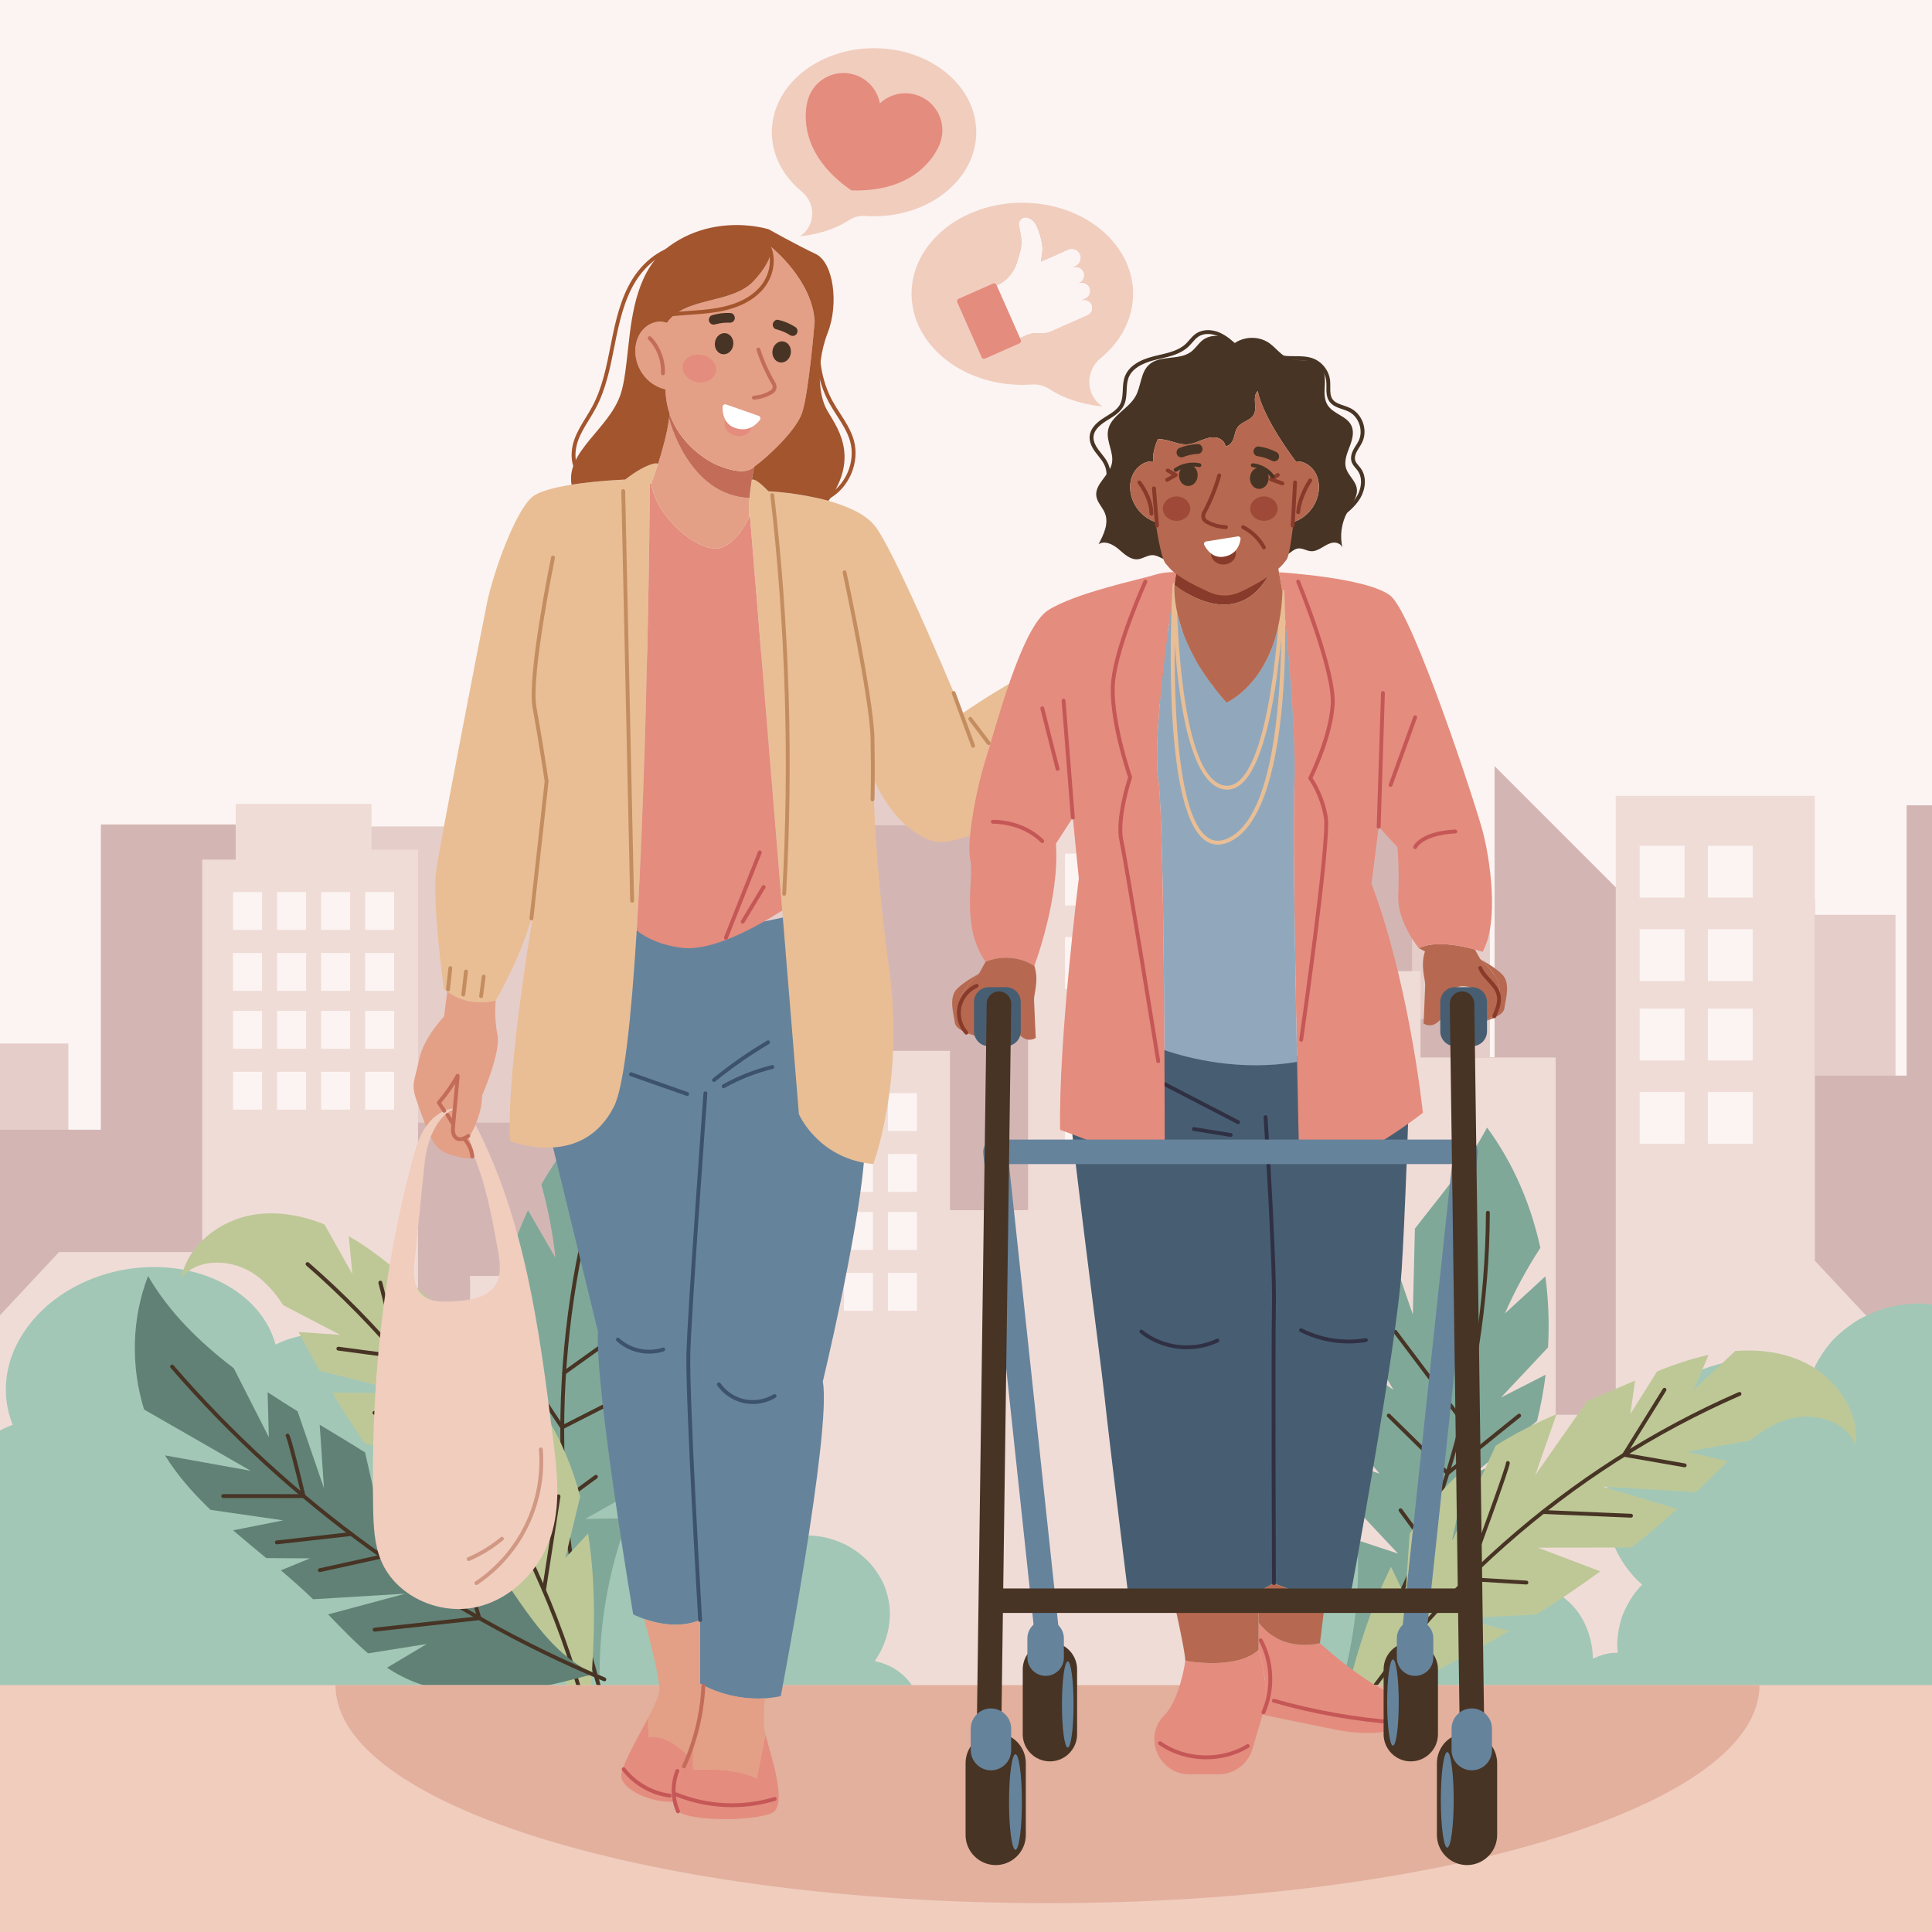 <svg xmlns="http://www.w3.org/2000/svg" xmlns:xlink="http://www.w3.org/1999/xlink" x="0px" y="0px" viewBox="0 0 500 500" style="enable-background:new 0 0 500 500;" xml:space="preserve"><g id="BACKGROUND">	<g>		<rect style="fill:#FBF4F2;" width="500" height="500"></rect>	</g></g><g id="OBJECTS">	<g>		<defs>			<rect id="SVGID_1_" width="500" height="500"></rect>		</defs>		<clipPath id="SVGID_00000139997420775234817450000001782098805946926246_">			<use xlink:href="#SVGID_1_" style="overflow:visible;"></use>		</clipPath>		<g style="clip-path:url(#SVGID_00000139997420775234817450000001782098805946926246_);">			<g>				<polygon style="fill:#E5CDC9;" points="519.864,441.117 -19.864,441.117 -19.864,270.053 17.696,270.053 17.696,333.984      86.277,333.984 86.277,213.893 121.1,213.893 121.1,180.774 142.007,180.774 142.007,169.435 235.799,169.435 235.799,197.68      246.565,197.68 246.565,311.033 273.338,311.033 273.338,218.322 284.895,206.765 331.244,253.115 363.988,253.115      363.988,234.275 385.577,234.275 385.577,299.391 454.422,299.391 454.422,236.764 490.561,236.764 490.561,279.483      506.129,279.483 506.129,215.778 519.864,215.778     "></polygon>			</g>			<g>				<polygon style="fill:#D3B6B4;" points="-19.864,441.486 -19.864,292.38 26.106,292.38 26.106,213.376 75.948,213.376      75.948,290.539 140.802,290.539 177.837,253.504 221.334,253.504 221.334,213.571 277.279,213.571 277.279,292.802      296.46,292.802 296.46,263.698 304.634,263.698 304.634,193.855 315.579,193.855 315.579,161.849 353.016,161.849      353.016,193.855 365.442,193.855 365.442,263.698 375.641,263.698 375.641,273.61 386.791,273.61 386.791,198.265      421.198,232.672 469.676,232.672 469.676,278.375 493.431,278.375 493.431,208.407 519.864,208.407 519.864,441.486     "></polygon>			</g>			<g>				<polygon style="fill:#F0DCD7;" points="-19.864,441.117 -19.864,361.667 15.275,324.03 52.34,324.03 52.34,222.463      61.004,222.463 61.004,208.027 96.143,208.027 96.143,219.885 108.177,219.885 108.177,391.055 121.655,391.055      121.655,330.217 151.98,330.217 151.98,225.04 184.231,225.04 184.231,271.958 245.845,271.958 245.845,313.203      266.062,313.203 266.062,216.276 307.378,172.023 348.214,215.76 348.214,251.335 367.628,251.335 367.628,273.676      402.607,273.676 402.607,366.136 418.16,366.136 418.16,205.964 469.676,205.964 469.676,326.265 519.864,380.02      519.864,441.117     "></polygon>			</g>			<g>				<g>					<g>						<rect x="60.315" y="230.865" style="fill:#FBF4F2;" width="7.499" height="9.793"></rect>					</g>					<g>						<rect x="94.501" y="230.865" style="fill:#FBF4F2;" width="7.499" height="9.793"></rect>					</g>					<g>						<rect x="71.707" y="230.865" style="fill:#FBF4F2;" width="7.504" height="9.793"></rect>					</g>					<g>						<rect x="60.315" y="246.624" style="fill:#FBF4F2;" width="7.499" height="9.793"></rect>					</g>					<g>						<rect x="94.501" y="246.624" style="fill:#FBF4F2;" width="7.499" height="9.793"></rect>					</g>					<g>						<rect x="83.104" y="246.624" style="fill:#FBF4F2;" width="7.504" height="9.793"></rect>					</g>					<g>						<rect x="71.707" y="246.624" style="fill:#FBF4F2;" width="7.504" height="9.793"></rect>					</g>					<g>						<rect x="83.104" y="230.865" style="fill:#FBF4F2;" width="7.504" height="9.793"></rect>					</g>				</g>			</g>			<g>				<g>					<g>						<rect x="60.315" y="261.621" style="fill:#FBF4F2;" width="7.499" height="9.793"></rect>					</g>					<g>						<rect x="94.501" y="261.621" style="fill:#FBF4F2;" width="7.499" height="9.793"></rect>					</g>					<g>						<rect x="71.707" y="261.621" style="fill:#FBF4F2;" width="7.504" height="9.793"></rect>					</g>					<g>						<rect x="60.315" y="277.38" style="fill:#FBF4F2;" width="7.499" height="9.793"></rect>					</g>					<g>						<rect x="94.501" y="277.38" style="fill:#FBF4F2;" width="7.499" height="9.793"></rect>					</g>					<g>						<rect x="83.104" y="277.38" style="fill:#FBF4F2;" width="7.504" height="9.793"></rect>					</g>					<g>						<rect x="71.707" y="277.38" style="fill:#FBF4F2;" width="7.504" height="9.793"></rect>					</g>					<g>						<rect x="83.104" y="261.621" style="fill:#FBF4F2;" width="7.504" height="9.793"></rect>					</g>				</g>			</g>			<g>				<g>					<g>						<rect x="195.617" y="282.903" style="fill:#FBF4F2;" width="7.499" height="9.793"></rect>					</g>					<g>						<rect x="229.803" y="282.903" style="fill:#FBF4F2;" width="7.499" height="9.793"></rect>					</g>					<g>						<rect x="207.01" y="282.903" style="fill:#FBF4F2;" width="7.504" height="9.793"></rect>					</g>					<g>						<rect x="195.617" y="298.662" style="fill:#FBF4F2;" width="7.499" height="9.793"></rect>					</g>					<g>						<rect x="229.803" y="298.662" style="fill:#FBF4F2;" width="7.499" height="9.793"></rect>					</g>					<g>						<rect x="218.406" y="298.662" style="fill:#FBF4F2;" width="7.504" height="9.793"></rect>					</g>					<g>						<rect x="207.01" y="298.662" style="fill:#FBF4F2;" width="7.504" height="9.793"></rect>					</g>					<g>						<rect x="218.406" y="282.903" style="fill:#FBF4F2;" width="7.504" height="9.793"></rect>					</g>				</g>			</g>			<g>				<g>					<g>						<rect x="195.617" y="313.659" style="fill:#FBF4F2;" width="7.499" height="9.793"></rect>					</g>					<g>						<rect x="229.803" y="313.659" style="fill:#FBF4F2;" width="7.499" height="9.793"></rect>					</g>					<g>						<rect x="207.01" y="313.659" style="fill:#FBF4F2;" width="7.504" height="9.793"></rect>					</g>					<g>						<rect x="195.617" y="329.418" style="fill:#FBF4F2;" width="7.499" height="9.793"></rect>					</g>					<g>						<rect x="229.803" y="329.418" style="fill:#FBF4F2;" width="7.499" height="9.793"></rect>					</g>					<g>						<rect x="218.406" y="329.418" style="fill:#FBF4F2;" width="7.504" height="9.793"></rect>					</g>					<g>						<rect x="207.01" y="329.418" style="fill:#FBF4F2;" width="7.504" height="9.793"></rect>					</g>					<g>						<rect x="218.406" y="313.659" style="fill:#FBF4F2;" width="7.504" height="9.793"></rect>					</g>				</g>			</g>			<g>				<g>					<g>						<rect x="275.618" y="220.913" style="fill:#FBF4F2;" width="11.615" height="13.419"></rect>					</g>					<g>						<rect x="328.563" y="220.913" style="fill:#FBF4F2;" width="11.615" height="13.419"></rect>					</g>					<g>						<rect x="293.262" y="220.913" style="fill:#FBF4F2;" width="11.621" height="13.419"></rect>					</g>					<g>						<rect x="275.618" y="242.507" style="fill:#FBF4F2;" width="11.615" height="13.419"></rect>					</g>					<g>						<rect x="328.563" y="242.507" style="fill:#FBF4F2;" width="11.615" height="13.419"></rect>					</g>					<g>						<rect x="310.912" y="242.507" style="fill:#FBF4F2;" width="11.622" height="13.419"></rect>					</g>					<g>						<rect x="293.262" y="242.507" style="fill:#FBF4F2;" width="11.621" height="13.419"></rect>					</g>					<g>						<rect x="310.912" y="220.913" style="fill:#FBF4F2;" width="11.622" height="13.419"></rect>					</g>				</g>			</g>			<g>				<g>					<g>						<rect x="275.618" y="263.057" style="fill:#FBF4F2;" width="11.615" height="13.419"></rect>					</g>					<g>						<rect x="328.563" y="263.057" style="fill:#FBF4F2;" width="11.615" height="13.419"></rect>					</g>					<g>						<rect x="293.262" y="263.057" style="fill:#FBF4F2;" width="11.621" height="13.419"></rect>					</g>					<g>						<rect x="275.618" y="284.651" style="fill:#FBF4F2;" width="11.615" height="13.419"></rect>					</g>					<g>						<rect x="328.563" y="284.651" style="fill:#FBF4F2;" width="11.615" height="13.419"></rect>					</g>					<g>						<rect x="310.912" y="284.651" style="fill:#FBF4F2;" width="11.622" height="13.419"></rect>					</g>					<g>						<rect x="293.262" y="284.651" style="fill:#FBF4F2;" width="11.621" height="13.419"></rect>					</g>					<g>						<rect x="310.912" y="263.057" style="fill:#FBF4F2;" width="11.622" height="13.419"></rect>					</g>				</g>			</g>			<g>				<g>					<g>						<rect x="424.347" y="218.889" style="fill:#FBF4F2;" width="11.615" height="13.419"></rect>					</g>					<g>						<rect x="441.991" y="218.889" style="fill:#FBF4F2;" width="11.621" height="13.419"></rect>					</g>					<g>						<rect x="424.347" y="240.482" style="fill:#FBF4F2;" width="11.615" height="13.419"></rect>					</g>					<g>						<rect x="441.991" y="240.482" style="fill:#FBF4F2;" width="11.621" height="13.419"></rect>					</g>				</g>			</g>			<g>				<g>					<g>						<rect x="424.347" y="261.033" style="fill:#FBF4F2;" width="11.615" height="13.419"></rect>					</g>					<g>						<rect x="441.991" y="261.033" style="fill:#FBF4F2;" width="11.621" height="13.419"></rect>					</g>					<g>						<rect x="424.347" y="282.627" style="fill:#FBF4F2;" width="11.615" height="13.419"></rect>					</g>					<g>						<rect x="441.991" y="282.627" style="fill:#FBF4F2;" width="11.621" height="13.419"></rect>					</g>				</g>			</g>		</g>		<g style="clip-path:url(#SVGID_00000139997420775234817450000001782098805946926246_);">			<g>				<path style="fill:#A2C7B6;" d="M237.78,439.974H-20.16v-41.71c0.95-0.59,1.93-1.13,2.98-1.63c1.05-0.48,2.14-0.95,3.26-1.25     c0.6-0.17,1.21-0.33,1.83-0.48c0.74-0.32,1.49-0.6,2.25-0.85c-0.24-0.63-0.44-1.28-0.6-1.94c-0.71-2.99-0.66-6.27,0.29-9.43     c0.9-3.19,2.75-6.23,5.31-8.83c2.38-2.35,5.2-4.08,8.13-5.1c-0.39-0.97-0.72-1.96-0.98-2.96c-1.15-4.37-1.08-9.09,0.38-13.81     c1.49-4.68,4.39-9.32,8.66-13.29c4.26-3.96,9.9-7.24,16.47-9.11c6.57-1.87,13.37-2.13,19.48-1.02c2.4,0.43,4.7,1.08,6.84,1.91     c3.33,1.29,6.3,3.01,8.78,5.02c2.05,1.67,3.76,3.5,5.13,5.51c1.37,1.98,2.4,4.08,3.07,6.28c0.07,0.23,0.14,0.46,0.2,0.69     c3.03-1.53,6.58-2.53,10.34-2.71c4.5-0.24,9.33,0.59,13.81,2.59c4.48,2.01,8.15,4.96,10.78,8.31c2.63,3.35,4.16,7.16,4.69,10.88     c0.37,2.78,0.19,5.52-0.5,8.14c-0.15,0.53-0.32,1.06-0.5,1.59c0.03,0.01,0.06,0.01,0.1,0.02c1.56,0.21,3.08,0.66,4.56,1.28     c1.5,0.6,2.89,1.45,4.24,2.44c1.29,1.02,2.55,2.17,3.58,3.55c2.15,2.7,3.41,5.83,3.86,8.93c0.12,0.91,0.18,1.81,0.15,2.7     c2.01-2.09,4.62-3.71,7.59-4.68c2.95-0.98,5.97-1.12,8.76-0.67c0.08-1.02,0.22-2.04,0.43-3.05c0.44-2.16,1.16-4.29,2.18-6.29     c0.31-0.61,0.65-1.21,1.01-1.8c0.83-1.35,1.79-2.64,2.88-3.82c3.15-3.49,7.39-6.23,12.37-7.91c4.98-1.66,10.67-2.2,16.46-1.27     c5.77,0.93,11.05,3.23,15.28,6.4c4.23,3.15,7.4,7.22,9.25,11.52c0.19,0.44,0.36,0.89,0.52,1.34c0.24,0.64,0.45,1.28,0.63,1.93     c0.26,1.1,0.41,2.19,0.51,3.29c0.19,2.19,0.1,4.38-0.25,6.54c-0.04,0.23-0.08,0.44-0.12,0.67c2.95-0.67,5.99-0.68,9.06-0.13     c3.58,0.74,7.18,2.3,10.08,4.82c0.74,0.62,1.44,1.27,2.07,1.95c0.62,0.69,1.18,1.42,1.69,2.16c0.5,0.75,0.97,1.51,1.39,2.29     c0.41,0.78,0.76,1.57,1.02,2.4c0.55,1.64,0.9,3.32,1.03,4.99c0.14,1.68-0.02,3.38-0.32,5.05c-0.32,1.66-0.82,3.29-1.53,4.87     c-0.56,1.24-1.24,2.44-2.02,3.6c1.37,0.28,2.67,0.73,3.92,1.32c1.19,0.59,2.27,1.33,3.28,2.2c0.99,0.87,1.88,1.87,2.56,3.01     C236.87,437.554,237.41,438.744,237.78,439.974z"></path>			</g>			<g>				<path style="fill:#A2C7B6;" d="M502.06,337.964v109.69H323.77c0.11-0.44,0.24-0.86,0.39-1.28c0.23-0.58,0.51-1.12,0.81-1.66     c0.63-1.07,1.41-2.09,2.35-2.98c1.78-1.56,3.86-2.68,6.17-3.13c-0.46-0.91-0.87-1.83-1.23-2.76c-0.8-2.01-1.36-4.07-1.68-6.15     c-0.33-2.08-0.34-4.12-0.14-6.17c0.4-4.12,1.95-8.03,4.48-11.49c1.3-1.68,2.82-3.27,4.58-4.65c1.79-1.34,3.78-2.53,5.96-3.45     c2.21-0.86,4.46-1.49,6.74-1.8c2.29-0.27,4.56-0.28,6.76-0.03c2.23,0.31,4.37,0.87,6.38,1.65c2.01,0.79,3.92,1.91,5.64,3.15     c3.43,2.48,6.16,5.96,8.06,9.84c0.1,0.2,0.2,0.4,0.29,0.61c1.62-2.21,3.71-3.99,6.12-5.32c1.44-0.8,2.99-1.32,4.62-1.7     c0.81-0.18,1.64-0.33,2.49-0.4c0.83-0.05,1.69-0.05,2.55,0c1.71,0.11,3.38,0.42,4.92,1.01c1.55,0.57,3,1.28,4.3,2.23     c2.61,1.92,4.67,4.4,5.99,7.42c0.68,1.49,1.18,3.06,1.5,4.7c0.25,1.29,0.39,2.63,0.43,4c0.02-0.02,0.05-0.03,0.08-0.04     c1.13-0.57,2.3-0.99,3.52-1.25c0.94-0.23,1.87-0.29,2.83-0.25c-0.08-0.7-0.13-1.41-0.15-2.12c0-0.84,0.07-1.67,0.18-2.51     c0.22-1.68,0.6-3.39,1.19-5.07c1.24-3.03,2.88-5.78,5.09-7.92c-0.8-0.7-1.54-1.44-2.25-2.22c-1.53-1.7-2.85-3.59-3.95-5.65     c-1.09-2.06-1.84-4.24-2.39-6.58c-1.13-4.69-0.97-9.82,0.36-15.05c0.74-2.58,1.74-5.19,3.06-7.74c1.4-2.5,3.05-4.99,5.03-7.31     c2.04-2.28,4.23-4.35,6.58-6.11c2.41-1.73,4.89-3.2,7.42-4.38c2.6-1.1,5.23-1.94,7.81-2.5c2.59-0.54,5.26-0.7,7.74-0.64     c2.51,0.07,4.92,0.42,7.24,1.12c2.31,0.67,4.49,1.59,6.48,2.75c0.21,0.12,0.41,0.24,0.62,0.38c0.1-0.32,0.21-0.63,0.32-0.94     c0.33-0.94,0.73-1.84,1.21-2.69c0.93-1.74,2.08-3.44,3.44-5.05c1.36-1.62,3-2.99,4.77-4.32c0.9-0.65,1.83-1.3,2.82-1.85     c0.99-0.53,2.02-1.04,3.09-1.5c0.03-0.01,0.07-0.03,0.1-0.04c1.04-0.43,2.08-0.82,3.14-1.16c1.07-0.36,2.19-0.57,3.28-0.78     c2.2-0.37,4.35-0.6,6.47-0.5C498.99,337.464,500.55,337.654,502.06,337.964z"></path>			</g>		</g>	</g>	<g>		<g>			<g>				<path style="fill:#80A899;" d="M155.203,435.923c-0.316-13.401,1.766-26.864,6.115-39.556c0.392-1.146,0.807-2.296,1.236-3.437     l-11.081,0.159l14.226-8.002c1.455-3.474,2.975-6.925,4.444-10.39l-7.886,0.084l10.6-6.742     c2.41-6.178,4.429-12.428,5.435-18.863l-12.929,3.82l13.628-12.385c0.007-0.064,0.01-0.134,0.007-0.201     c-0.016-6.836-1.404-13.431-3.393-19.937c-3.061,4.138-6.126,8.269-9.187,12.406c2.044-7.103,4.097-14.221,6.144-21.334     c-3.717-10.065-8.016-20.069-9.965-30.555c-9.286,6.808-16.817,15.61-22.503,25.559c1.733,6.204,2.956,12.55,3.659,18.964     c-2.37-4.107-4.736-8.207-7.106-12.314c-2.598,5.539-4.665,11.353-6.189,17.325c2.567,5.341,5.141,10.678,7.711,16.009     c-3.079-3.022-6.152-6.049-9.231-9.071c-0.731,4.001-1.226,8.04-1.477,12.087l11.281,17.727l-11.466-10.41     c0.059,6.075,0.621,12.115,1.644,18.076l10.8,11.221l-9.652-5.296C134.407,400.581,143.496,419.344,155.203,435.923z"></path>			</g>			<g>				<path style="fill:#473424;" d="M155.666,439.137c-0.214,0-0.412-0.138-0.478-0.353c-13.616-44.175-13.576-92.818,0.115-136.972     c0.082-0.263,0.36-0.412,0.626-0.329c0.264,0.082,0.412,0.362,0.33,0.626c-13.631,43.962-13.671,92.397-0.114,136.38     c0.081,0.264-0.067,0.544-0.331,0.625C155.764,439.13,155.715,439.137,155.666,439.137z"></path>			</g>			<g>				<path style="fill:#473424;" d="M145.974,355.802c-0.156,0-0.31-0.072-0.407-0.209c-0.161-0.225-0.109-0.537,0.116-0.697     l23.409-16.749c0.226-0.161,0.537-0.11,0.698,0.115c0.161,0.225,0.109,0.537-0.116,0.697l-23.409,16.749     C146.176,355.772,146.074,355.802,145.974,355.802z"></path>			</g>			<g>				<path style="fill:#473424;" d="M145.484,369.908c-0.163,0-0.321-0.079-0.416-0.223l-13.187-19.792     c-0.153-0.229-0.091-0.54,0.139-0.693c0.23-0.153,0.54-0.092,0.693,0.139l12.94,19.422l18.614-9.478     c0.246-0.126,0.547-0.028,0.673,0.219c0.125,0.246,0.027,0.547-0.219,0.672l-19.01,9.68     C145.638,369.891,145.561,369.908,145.484,369.908z"></path>			</g>			<g>				<path style="fill:#473424;" d="M146.143,388.612c-0.154,0-0.306-0.07-0.404-0.204c-0.163-0.223-0.115-0.536,0.108-0.699     l8.085-5.924c0.222-0.164,0.535-0.115,0.699,0.107c0.163,0.223,0.115,0.536-0.108,0.699l-8.085,5.924     C146.349,388.581,146.246,388.612,146.143,388.612z"></path>			</g>		</g>		<g>			<g>				<path style="fill:#BEC897;" d="M46.862,330.834c4.461-5.593,13.623-5.007,19.398-0.786c2.86,2.084,5.104,4.779,7.044,7.74     l14.753,7.678l-10.775-0.758c0.457,0.874,0.91,1.741,1.364,2.608c1.312,2.5,2.667,4.985,4.061,7.448l23.401,5.889l-20.125-0.262     c2.646,4.431,5.423,8.789,8.329,13.056l23.103,7.308l-17.252,0.992c3.935,5.351,8.067,10.565,12.382,15.617l17.963,6.669     l-12.506-0.47c1.929,2.119,3.886,4.213,5.886,6.275c11.075,11.435,23.7,22.778,28.103,37.991     c1.253-14.129,2.423-28.331,1.226-42.46c-0.238-2.83-0.584-5.668-1.033-8.491l-5.876,6.338l3.84-15.927     c-2.006-7.541-4.97-14.792-9.168-21.34l-1.838,20.172l-3.389-27.255c-3.791-4.532-8.1-8.628-12.574-12.562l0.51,16.701     l-7.049-22.309c-1.743-1.47-3.483-2.932-5.207-4.413c-1.681-1.436-3.354-2.902-5.033-4.348l-1.437,8.655l-3.284-12.631     c-3.509-2.858-7.134-5.556-11.043-7.829c-0.124-0.068-0.244-0.145-0.375-0.209l0.921,9.77l-7.211-12.82     c-5.903-2.377-12.29-3.513-18.531-2.469C56.776,315.852,48.622,322.22,46.862,330.834z"></path>			</g>			<g>				<path style="fill:#473424;" d="M153.187,449.928c-0.227,0-0.433-0.156-0.486-0.387c-10.95-47.007-37.031-90.345-73.438-122.031     c-0.208-0.181-0.23-0.497-0.049-0.705c0.181-0.208,0.496-0.23,0.705-0.049c36.565,31.822,62.759,75.349,73.756,122.559     c0.063,0.269-0.104,0.538-0.373,0.601C153.263,449.924,153.225,449.928,153.187,449.928z"></path>			</g>			<g>				<path style="fill:#473424;" d="M132.533,394.509c-0.041,0-0.081-0.005-0.121-0.015l-14.997-3.744     c-0.268-0.067-0.431-0.339-0.364-0.606c0.067-0.269,0.338-0.431,0.606-0.364l14.342,3.581     c-0.317-6.378-1.472-30.167-1.07-31.333c0.089-0.261,0.373-0.401,0.635-0.31c0.257,0.088,0.395,0.365,0.314,0.622     c-0.26,1.183,0.547,19.561,1.153,31.643c0.008,0.158-0.059,0.312-0.182,0.411C132.76,394.47,132.647,394.509,132.533,394.509z"></path>			</g>			<g>				<path style="fill:#473424;" d="M103.351,351.637c-0.022,0-0.044-0.001-0.066-0.004l-15.787-2.103     c-0.274-0.037-0.466-0.288-0.43-0.563c0.037-0.273,0.287-0.465,0.562-0.43l15.052,2.005l-4.737-18.479     c-0.068-0.268,0.093-0.54,0.36-0.608c0.266-0.07,0.54,0.093,0.608,0.36l4.921,19.197c0.041,0.161,0,0.332-0.11,0.456     C103.63,351.576,103.493,351.637,103.351,351.637z"></path>			</g>			<g>				<path style="fill:#473424;" d="M118.933,372.055c-0.043,0-0.087-0.006-0.13-0.018l-22.028-5.916     c-0.267-0.071-0.425-0.346-0.353-0.612c0.072-0.266,0.347-0.422,0.613-0.353l22.028,5.916c0.267,0.071,0.425,0.346,0.353,0.612     C119.356,371.907,119.154,372.055,118.933,372.055z"></path>			</g>			<g>				<path style="fill:#473424;" d="M140.784,412.044c-0.025,0-0.051-0.002-0.077-0.006c-0.273-0.042-0.459-0.298-0.418-0.57     l3.762-24.292c0.042-0.272,0.296-0.459,0.571-0.418c0.273,0.042,0.459,0.298,0.417,0.57l-3.762,24.292     C141.24,411.867,141.027,412.044,140.784,412.044z"></path>			</g>		</g>		<g>			<g>				<path style="fill:#618176;" d="M54.478,390.747l18.826,2.721l-12.973,2.578c2.806,2.43,5.689,4.8,8.565,7.185l11.353,0.072     l-7.562,3.096c2.747,2.333,5.45,4.706,8.021,7.19l0.305,0.298l23.881-1.446l-19.984,5.369     c3.366,3.457,6.703,6.982,10.343,10.075l15.197-2.423l-10.282,6.139c1.266,0.834,2.581,1.612,3.948,2.303     c7.681,3.889,16.572,4.858,25.149,4.186c8.195-0.634,16.201-2.688,24.145-4.796l-0.077-0.305     c-13.075-6.23-19.503-20.783-28.592-32.054c-2.805-3.476-5.892-6.663-9.189-9.626l-0.618,12.434l-4.733-16.946     c-3.465-2.737-7.09-5.296-10.809-7.748l-1.352,12.552l-3.558-15.714c-3.883-2.443-7.828-4.809-11.747-7.169l1.109,16.427     l-6.836-19.912c-2.602-1.603-5.192-3.247-7.754-4.938l0.323,11.649l-9.077-17.849c-8.787-6.687-16.65-14.367-22.182-23.858     c-4.235,10.954-4.508,23.344-1.028,34.542l27.59,15.854l-22.177-3.979C45.954,381.899,50.019,386.479,54.478,390.747z"></path>			</g>			<g>				<path style="fill:#473424;" d="M156.408,435.119c-0.064,0-0.129-0.013-0.192-0.038c-42.909-17.882-81.658-45.921-112.059-81.087     c-0.181-0.209-0.158-0.524,0.051-0.705c0.208-0.182,0.525-0.158,0.706,0.051c30.3,35.05,68.92,62.996,111.687,80.817     c0.255,0.106,0.375,0.399,0.269,0.654C156.79,435.004,156.604,435.119,156.408,435.119z"></path>			</g>			<g>				<path style="fill:#473424;" d="M78.572,387.694L78.572,387.694l-20.796-0.02c-0.276,0-0.5-0.225-0.5-0.5     c0-0.276,0.224-0.5,0.5-0.5h0l20.16,0.018c-1.356-5.587-3.483-14.022-3.906-14.835c-0.148-0.174-0.16-0.433-0.017-0.623     c0.166-0.221,0.478-0.265,0.7-0.099c0.181,0.136,0.604,0.454,4.344,15.94c0.036,0.148,0.002,0.307-0.093,0.427     C78.87,387.623,78.725,387.694,78.572,387.694z"></path>			</g>			<g>				<path style="fill:#473424;" d="M71.644,399.671c-0.251,0-0.468-0.188-0.497-0.444c-0.031-0.274,0.167-0.522,0.441-0.553     l19.248-2.168c0.277-0.032,0.522,0.166,0.553,0.441c0.031,0.274-0.166,0.522-0.441,0.553l-19.249,2.168     C71.682,399.67,71.663,399.671,71.644,399.671z"></path>			</g>			<g>				<path style="fill:#473424;" d="M110.271,410.976c-0.221,0-0.423-0.147-0.482-0.37l-6.021-22.471     c-0.071-0.268,0.087-0.541,0.354-0.613c0.268-0.064,0.541,0.088,0.612,0.353l6.021,22.471c0.071,0.268-0.087,0.541-0.354,0.613     C110.358,410.97,110.314,410.976,110.271,410.976z"></path>			</g>			<g>				<path style="fill:#473424;" d="M82.78,406.862c-0.229,0-0.436-0.159-0.488-0.393c-0.06-0.27,0.111-0.536,0.38-0.596     l16.076-3.551c0.269-0.059,0.536,0.111,0.596,0.381c0.06,0.27-0.111,0.536-0.38,0.596l-16.076,3.551     C82.851,406.858,82.815,406.862,82.78,406.862z"></path>			</g>			<g>				<path style="fill:#473424;" d="M96.957,422.258c-0.252,0-0.468-0.189-0.497-0.445c-0.03-0.274,0.168-0.521,0.442-0.552     l26.509-2.911l-4.765-15.885c-0.079-0.265,0.071-0.543,0.336-0.622c0.264-0.083,0.543,0.07,0.623,0.335l4.937,16.46     c0.042,0.143,0.02,0.296-0.062,0.42c-0.082,0.123-0.215,0.204-0.362,0.221l-27.106,2.977     C96.994,422.257,96.975,422.258,96.957,422.258z"></path>			</g>		</g>	</g>	<g>		<g>			<g>				<path style="fill:#80A899;" d="M345.396,441.811c4.324-12.688,6.381-26.155,6.043-39.567c-0.03-1.211-0.081-2.432-0.148-3.65     l10.522,3.479l-11.168-11.903c-0.345-3.751-0.759-7.499-1.12-11.245l7.497,2.447l-8.087-9.613     c-0.444-6.617-0.493-13.185,0.478-19.624l11.186,7.525l-9.281-15.905c0.013-0.063,0.031-0.131,0.054-0.194     c2.067-6.516,5.371-12.39,9.221-17.998c1.678,4.866,3.361,9.726,5.039,14.592c0.183-7.389,0.361-14.795,0.544-22.195     c6.567-8.485,13.671-16.737,18.678-26.154c6.814,9.282,11.355,19.938,13.792,31.135c-3.516,5.397-6.587,11.083-9.184,16.991     c3.493-3.206,6.982-6.407,10.475-9.613c0.815,6.064,1.041,12.23,0.702,18.384c-4.052,4.324-8.109,8.642-12.161,12.955     c3.845-1.959,7.684-3.923,11.529-5.881c-0.504,4.036-1.244,8.037-2.22,11.973l-16.083,13.522l14.063-6.487     c-1.88,5.777-4.229,11.37-6.995,16.749l-13.671,7.461l10.797-2.154C375.843,414.342,361.54,429.511,345.396,441.811z"></path>			</g>			<g>				<path style="fill:#473424;" d="M344.139,444.761c-0.099,0-0.197-0.028-0.284-0.089c-0.227-0.156-0.284-0.468-0.127-0.695     c26.136-37.885,40.638-84.098,40.833-130.124c0.001-0.275,0.225-0.498,0.5-0.498c0.001,0,0.001,0,0.002,0     c0.276,0.001,0.499,0.226,0.498,0.502c-0.196,46.227-14.761,92.639-41.011,130.689     C344.454,444.686,344.298,444.761,344.139,444.761z"></path>			</g>			<g>				<path style="fill:#473424;" d="M378.403,368.179c-0.151,0-0.302-0.068-0.399-0.199l-17.302-23.003     c-0.166-0.221-0.122-0.534,0.099-0.7c0.22-0.167,0.535-0.123,0.7,0.099l17.302,23.003c0.166,0.221,0.122,0.534-0.099,0.7     C378.614,368.147,378.509,368.179,378.403,368.179z"></path>			</g>			<g>				<path style="fill:#473424;" d="M374.635,381.782c-0.127,0-0.253-0.048-0.35-0.144l-15.228-14.94     c-0.196-0.193-0.2-0.51-0.006-0.707c0.193-0.195,0.51-0.199,0.707-0.006l14.909,14.629l18.174-14.642     c0.213-0.172,0.529-0.141,0.703,0.076c0.173,0.215,0.139,0.529-0.076,0.703l-18.519,14.92     C374.857,381.746,374.746,381.782,374.635,381.782z"></path>			</g>			<g>				<path style="fill:#473424;" d="M368.391,399.425c-0.153,0-0.305-0.07-0.403-0.204l-5.934-8.077     c-0.163-0.223-0.115-0.535,0.107-0.699c0.221-0.162,0.534-0.116,0.699,0.107l5.934,8.077c0.163,0.223,0.115,0.535-0.107,0.699     C368.598,399.394,368.495,399.425,368.391,399.425z"></path>			</g>		</g>		<g>			<g>				<path style="fill:#BEC897;" d="M480.288,374.094c-2.576-6.674-11.492-8.866-18.268-6.573c-3.353,1.129-6.303,3.026-9.042,5.269     l-16.378,2.895l10.506,2.511c-0.698,0.696-1.391,1.387-2.084,2.078c-2.002,1.991-4.04,3.954-6.109,5.885l-24.09-1.408     l19.275,5.792c-3.855,3.432-7.811,6.755-11.865,9.954l-24.231,0.035l16.159,6.125c-5.36,3.923-10.867,7.656-16.499,11.179     l-19.137,0.969l12.07,3.306c-2.476,1.442-4.972,2.852-7.498,4.219c-13.997,7.583-29.445,14.612-38.212,27.802     c3.046-13.854,6.194-27.751,11.578-40.87c1.077-2.628,2.259-5.231,3.534-7.79l3.702,7.809l1.118-16.345     c4.177-6.591,9.182-12.617,15.151-17.603l-4.303,19.793l11.414-24.98c4.977-3.185,10.316-5.798,15.765-8.208l-5.5,15.777     l13.421-19.164c2.104-0.878,4.202-1.752,6.291-2.646c2.035-0.865,4.071-1.761,6.106-2.637l-1.228,8.687l6.924-11.062     c4.205-1.672,8.473-3.158,12.884-4.153c0.138-0.027,0.277-0.065,0.42-0.087l-3.812,9.043l10.727-10.064     c6.344-0.495,12.778,0.339,18.418,3.207C475.33,356.827,481.196,365.349,480.288,374.094z"></path>			</g>			<g>				<path style="fill:#473424;" d="M343.264,455.798c-0.087,0-0.175-0.022-0.254-0.069c-0.238-0.141-0.317-0.447-0.177-0.685     c24.661-41.73,62.714-75.385,107.146-94.764c0.254-0.108,0.548,0.005,0.658,0.258c0.11,0.254-0.005,0.548-0.258,0.658     c-44.242,19.296-82.131,52.806-106.686,94.355C343.601,455.71,343.435,455.798,343.264,455.798z"></path>			</g>			<g>				<path style="fill:#473424;" d="M395.033,410.067c-0.01,0-0.02,0-0.03-0.001l-15.43-0.93c-0.158-0.01-0.302-0.094-0.389-0.226     c-0.086-0.133-0.104-0.299-0.05-0.447c4.211-11.358,10.51-28.679,10.6-29.843c-0.007-0.276,0.21-0.497,0.486-0.504     c0.281,0.027,0.506,0.218,0.514,0.495c0.033,1.232-8.21,23.578-10.428,29.566l14.757,0.89c0.275,0.017,0.485,0.254,0.469,0.529     C395.516,409.862,395.296,410.067,395.033,410.067z"></path>			</g>			<g>				<path style="fill:#473424;" d="M436,379.736c-0.029,0-0.058-0.002-0.087-0.008l-15.69-2.733     c-0.164-0.028-0.303-0.136-0.37-0.288c-0.068-0.151-0.057-0.327,0.031-0.468l10.457-16.834c0.147-0.234,0.457-0.305,0.689-0.161     c0.234,0.146,0.307,0.454,0.161,0.689l-10.066,16.205l14.96,2.606c0.271,0.047,0.454,0.306,0.406,0.578     C436.449,379.565,436.238,379.736,436,379.736z"></path>			</g>			<g>				<path style="fill:#473424;" d="M422.105,392.771c-0.007,0-0.014,0-0.021,0l-22.788-0.97c-0.275-0.012-0.49-0.245-0.478-0.522     c0.012-0.275,0.204-0.482,0.521-0.478l22.788,0.97c0.275,0.012,0.49,0.245,0.478,0.521     C422.593,392.561,422.372,392.771,422.105,392.771z"></path>			</g>			<g>				<path style="fill:#473424;" d="M366.47,423.386c-0.025,0-0.051-0.002-0.076-0.006c-0.273-0.041-0.461-0.297-0.419-0.569     l3.704-24.302c0.041-0.273,0.305-0.461,0.569-0.419c0.273,0.041,0.461,0.297,0.419,0.569l-3.704,24.302     C366.927,423.209,366.713,423.386,366.47,423.386z"></path>			</g>		</g>	</g>	<g>		<rect y="436.102" style="fill:#F1CDBE;" width="500" height="63.898"></rect>	</g>	<g>		<g>			<path style="fill:#E2B09D;" d="M455.356,436.127c0,31.151-82.497,56.403-184.262,56.403S86.833,467.277,86.833,436.127    c0,0,85.217,0,186.982,0C375.579,436.127,455.356,436.127,455.356,436.127z"></path>		</g>	</g>	<g>		<g>			<g>				<path style="fill:#66839C;" d="M223.565,300.915c-1.73,19.6-10.62,56.63-10.62,56.63c2.34,12.64-10.88,81.41-10.88,81.41     c-1.41,0.3-2.79,0.49-4.12,0.57c-7.17,0.46-12.88-1.84-15.38-3.07c-0.89-0.43-1.37-0.73-1.37-0.73v-16.46     c-5.39,2.22-11.16,0.89-14.49-0.29c-1.76-0.62-2.84-1.19-2.84-1.19s-9.85-58.18-9.12-73.16l-11.62-47.67     c-4.05-18.33-5.61-50.52-1.66-58.43c0.56-1.13,0.82-0.73,0.89,0.37c5.43,1.48,30.3,1.03,35.48,1.68     c7.39,0.92,35.2-4.23,43.09-9.24c0,0,4.59,16.63,4.59,41.58C225.515,281.395,224.985,290.835,223.565,300.915z"></path>			</g>			<g>				<path style="fill:#E48C7E;" d="M174.282,466.296c-0.587-2.823,0.666-6.01,2.839-9.53c0.349-0.555,0.682-1.3,1.031-2.172     c0.412-1.062,0.809-2.315,1.205-3.663v7.057c0,0,10.91-0.745,16.492,2.315l2.268-11.433c1.411,5.725,5.867,18.458,1.602,20.361     c-4.963,2.204-22.819,2.252-24.69-0.999C174.663,467.612,174.425,466.962,174.282,466.296z"></path>			</g>			<g>				<path style="fill:#E3A086;" d="M178.151,454.594c0,0-5.074-5.931-10.244-4.884l-0.317-4.852     c1.633-3.124,2.934-5.851,3.029-7.263c0.206-3.06-2.569-13.685-3.917-18.617c3.33,1.173,9.102,2.505,14.494,0.285v16.46     c0,0,0.476,0.301,1.364,0.729c0,0-1.411,8.214-3.203,14.478C178.96,452.278,178.564,453.531,178.151,454.594z"></path>			</g>			<g>				<path style="fill:#E3A086;" d="M198.116,448.869l-2.268,11.433c-5.582-3.06-16.492-2.315-16.492-2.315v-7.057     c1.792-6.264,3.203-14.478,3.203-14.478c2.505,1.237,8.214,3.536,15.382,3.076c-0.143,1.792-0.333,4.868-0.222,7.215     C197.751,447.236,197.894,447.965,198.116,448.869z"></path>			</g>			<g>				<path style="fill:#E48C7E;" d="M160.803,459.969c-0.396-2.236,3.758-9.324,6.787-15.112l0.317,4.852     c5.17-1.047,10.244,4.884,10.244,4.884c-0.349,0.872-0.682,1.617-1.031,2.172c-2.172,3.52-3.425,6.708-2.839,9.53     C168.367,466.566,161.39,463.236,160.803,459.969z"></path>			</g>			<g>				<path style="fill:#3D526C;" d="M181.196,419.763c-0.263,0-0.483-0.205-0.499-0.471c-0.034-0.575-3.376-57.686-3.046-69.146     c0.33-11.45,4.369-66.689,4.41-67.246c0.02-0.276,0.248-0.48,0.535-0.463c0.275,0.021,0.482,0.26,0.462,0.535     c-0.04,0.557-4.078,55.774-4.407,67.203c-0.329,11.417,3.01,68.483,3.044,69.059c0.016,0.275-0.194,0.513-0.47,0.528     C181.216,419.763,181.205,419.763,181.196,419.763z"></path>			</g>			<g>				<path style="fill:#3D526C;" d="M184.781,280.01c-0.145,0-0.29-0.063-0.389-0.185c-0.174-0.214-0.142-0.529,0.073-0.703     c4.429-3.601,9.161-6.898,14.066-9.803c0.24-0.14,0.544-0.06,0.685,0.176c0.141,0.238,0.062,0.545-0.175,0.685     c-4.863,2.879-9.555,6.148-13.945,9.717C185.004,279.973,184.892,280.01,184.781,280.01z"></path>			</g>			<g>				<path style="fill:#3D526C;" d="M187.271,281.616c-0.175,0-0.346-0.093-0.437-0.256c-0.135-0.241-0.048-0.546,0.193-0.681     c4.001-2.233,8.283-3.924,12.728-5.025c0.262-0.064,0.539,0.097,0.605,0.365c0.066,0.268-0.097,0.539-0.365,0.605     c-4.358,1.08-8.557,2.738-12.481,4.928C187.437,281.596,187.354,281.616,187.271,281.616z"></path>			</g>			<g>				<path style="fill:#3D526C;" d="M177.833,283.627c-0.055,0-0.111-0.009-0.166-0.028l-14.531-5.116     c-0.26-0.092-0.397-0.377-0.306-0.638c0.092-0.26,0.379-0.398,0.638-0.306l14.531,5.116c0.26,0.092,0.397,0.377,0.306,0.638     C178.233,283.499,178.039,283.627,177.833,283.627z"></path>			</g>			<g>				<path style="fill:#3D526C;" d="M194.822,363.355c-0.763,0-1.525-0.077-2.273-0.233c-2.773-0.58-5.296-2.241-6.923-4.559     c-0.159-0.225-0.104-0.538,0.122-0.696c0.227-0.159,0.538-0.104,0.696,0.122c1.482,2.111,3.782,3.625,6.309,4.154     c2.526,0.527,5.239,0.06,7.444-1.281c0.237-0.145,0.544-0.069,0.688,0.167c0.143,0.235,0.069,0.543-0.167,0.686     C198.951,362.791,196.886,363.355,194.822,363.355z"></path>			</g>			<g>				<path style="fill:#3D526C;" d="M168.029,350.32c-3.093,0-6.208-1.152-8.456-3.264c-0.201-0.189-0.212-0.505-0.023-0.706     c0.189-0.203,0.505-0.213,0.707-0.022c2.918,2.74,7.427,3.72,11.222,2.438c0.264-0.084,0.546,0.052,0.634,0.313     c0.088,0.262-0.052,0.545-0.313,0.634C170.589,350.122,169.31,350.32,168.029,350.32z"></path>			</g>			<g>				<path style="fill:#C36D59;" d="M177.005,457.629c-0.069,0-0.14-0.015-0.207-0.045c-0.251-0.114-0.362-0.411-0.247-0.662     c2.938-6.448,4.661-13.596,4.984-20.672c0.012-0.276,0.247-0.507,0.522-0.477c0.276,0.012,0.489,0.246,0.477,0.522     c-0.329,7.203-2.083,14.478-5.073,21.041C177.377,457.521,177.195,457.629,177.005,457.629z"></path>			</g>			<g>				<path style="fill:#C55757;" d="M173.333,465.204c-0.021,0-0.043-0.001-0.065-0.004c-4.818-0.625-9.288-3.186-12.261-7.03     c-0.169-0.218-0.129-0.532,0.089-0.701c0.219-0.168,0.533-0.13,0.702,0.09c2.813,3.635,7.04,6.059,11.599,6.65     c0.273,0.036,0.467,0.286,0.432,0.561C173.796,465.021,173.58,465.204,173.333,465.204z"></path>			</g>			<g>				<path style="fill:#C55757;" d="M175.478,469.274c-0.191,0-0.374-0.109-0.456-0.295c-1.511-3.369-1.58-7.421-0.184-10.839     c0.105-0.255,0.398-0.378,0.652-0.273c0.256,0.104,0.378,0.396,0.274,0.652c-1.295,3.169-1.231,6.926,0.17,10.05     c0.113,0.252,0.001,0.548-0.251,0.661C175.615,469.26,175.546,469.274,175.478,469.274z"></path>			</g>			<g>				<path style="fill:#C55757;" d="M189.424,467.694c-4.992,0-9.976-0.956-14.643-2.856c-0.256-0.104-0.379-0.396-0.274-0.651     c0.104-0.256,0.396-0.38,0.651-0.274c7.989,3.252,16.938,3.668,25.195,1.172c0.263-0.08,0.543,0.07,0.623,0.334     c0.08,0.264-0.069,0.543-0.334,0.623C196.99,467.145,193.204,467.694,189.424,467.694z"></path>			</g>		</g>		<g>			<g>				<path style="fill:#E9BE95;" d="M214.402,129.626c5.059,1.411,9.974,3.568,12.353,6.914c5.947,8.389,22.327,48.064,22.327,48.064     s13.812-9.499,20.789-11.925c6.977-2.426,12.496-2.569,12.496-2.569l0.349,1.158l4.393,14.351l0.983,3.235     c-3.742,8.991-37.027,32.413-47.287,28.607s-14.795-16.222-14.795-16.222s0.159,20.9,4.123,49.745     c3.964,28.845-4.123,50.284-4.123,50.284c-0.84-0.079-1.665-0.19-2.442-0.349c-12.385-2.299-16.809-12.559-16.809-12.559     l-4.313-52.726l-8.341-101.821l-0.254,0.016c-0.095-1.538-0.016-3.267,0.127-4.948c0.143-1.728,0.381-3.409,0.603-4.789     l0.19,0.032c1.158-0.159,4.06,3.013,4.06,3.013S206.774,127.501,214.402,129.626z"></path>			</g>			<g>				<path style="fill:#F1CDBE;" d="M142.983,396.169c-2.569,9.499-10.276,17.729-19.901,19.79     c-9.626,2.046-20.631-2.934-24.436-12.02c-1.792-4.266-1.982-9.007-2.077-13.637c-0.618-30.32,2.268-60.798,10.165-90.071     c0.825-3.045,1.728-6.137,3.52-8.737c0.016,0,0.016-0.016,0.016-0.016c1.808-2.585,4.694-4.646,7.85-4.646     c-1.998,0.587-3.552,2.046-4.757,3.806c-0.714,1.062-1.316,2.22-1.792,3.378c-0.032,0.079-0.063,0.159-0.095,0.238     c-1.221,3.029-1.57,6.311-1.887,9.562c-0.745,7.437-1.507,14.874-2.252,22.312c-0.301,3.076-0.476,6.581,1.713,8.785     c2.093,2.125,5.487,2.061,8.468,1.871c3.98-0.254,8.547-0.856,10.672-4.202c1.713-2.68,1.205-6.137,0.634-9.261     c-1.475-8.198-2.997-16.46-6.153-24.183c0.063-1.411-1.427-4.63-1.427-4.63s0.904-1.332,1.808-3.441     c12.876,24.865,16.571,53.313,20.06,81.127C144.109,380.169,145.092,388.399,142.983,396.169z"></path>			</g>			<g>				<path style="fill:#E3A086;" d="M326.895,168.683c0.412,0.523,0.603,2.379,0.603,2.379l-16.809,2.474     c0,0,13.939-1.348,15.049-0.761c1.094,0.571,1.538,1.808,1.316,2.426c-0.222,0.603-16.032,2.204-16.032,2.204     s9.641,1.364,10.244,1.649c0.603,0.27,1.221,1.269,1.221,2.204c0,0.936-30.098,0.872-30.098,0.872l-5.281,3.489l-4.393-14.351     l7.532-3.838c0,0,4.71-6.898,6.882-8.325c2.172-1.443,8.373-7.77,8.373-7.77s1.855,0.396,1.443,2.268     c-0.412,1.887-5.788,9.8-5.788,9.8s13.051-0.476,16.714-0.222c3.647,0.254,7.088,0.111,7.532,0.936     c0.444,0.824,0.492,2.315,0,2.648c-0.492,0.333-15.651,1.713-15.651,1.713S326.482,168.16,326.895,168.683z"></path>			</g>			<g>				<path style="fill:#E9BE95;" d="M138.333,234.555c0.349-1.475,0.603-2.934,0.745-4.361     C138.999,230.622,138.73,232.176,138.333,234.555z M115.752,256.629c-0.603-0.444-0.904-0.761-0.904-0.761     s-3.076-22.708-1.982-30.415c1.11-7.723,11.687-62.272,13.225-69.662c1.538-7.374,7.168-23.469,11.687-27.211     c1.76-1.459,5.836-2.458,10.133-3.14c6.676-1.047,13.891-1.316,13.891-1.316c5.614-4.345,8.087-4.202,8.087-4.202l0.412,0.127     c-0.967,2.997-1.776,5.154-1.776,5.154h-0.333c-0.048,5.503-0.603,69.551-3.409,115.601     c-1.364,22.232-3.251,40.262-5.851,45.479c-3.949,7.913-10.292,10.323-15.81,10.672c-6.026,0.397-11.084-1.633-11.084-1.633     c-0.967-15.302,4.155-48.016,6.216-60.369c-2.696,11.592-9.959,23.992-9.959,23.992     C121.921,260.434,117.544,257.945,115.752,256.629z"></path>			</g>			<g>				<path style="fill:#E3A086;" d="M122.666,299.143c0,0.365-0.127,0.603-0.396,0.65c-1.316,0.222-6.835-0.65-8.96-2.775     c-0.65-0.65-1.253-1.617-1.84-2.759c0.032-0.079,0.063-0.159,0.095-0.238c1.284-3.076,3.346-6.248,6.549-7.183     c-3.156,0-6.042,2.061-7.849,4.646c0,0,0,0.016-0.016,0.016c-0.84-2.093-1.618-4.424-2.379-6.533     c-1.618-4.488-0.587-5.011,0.587-10.736c1.174-5.725,6.47-11.164,6.47-11.164l0.825-6.438c1.792,1.316,6.169,3.806,12.543,2.315     c0,0-0.507,4.266,0.444,8.817c0.952,4.567-3.964,15.731-3.964,15.731c-0.032,2.886-0.872,5.582-1.728,7.58     c-0.904,2.109-1.808,3.441-1.808,3.441S122.729,297.731,122.666,299.143z"></path>			</g>			<g>				<path style="fill:#E48C7E;" d="M186.413,141.805c4.805-1.507,7.437-7.976,7.437-7.976l0.254-0.016l8.341,101.821     c-7.881,5.011-18.569,10.577-25.959,9.657c-5.582-0.698-9.292-2.569-11.703-4.488c2.807-46.05,3.362-110.099,3.409-115.601     h0.333C170.08,134.685,181.624,143.311,186.413,141.805z"></path>			</g>			<g>				<path style="fill:#C48D60;" d="M137.538,238.183c-0.018,0-0.037-0.001-0.056-0.003c-0.274-0.03-0.472-0.277-0.442-0.552     l3.922-35.429c-0.137-0.912-1.693-11.223-3.121-19.023c-1.507-8.23,4.533-37.73,4.791-38.982     c0.056-0.27,0.317-0.441,0.591-0.389c0.27,0.056,0.444,0.32,0.389,0.591c-0.063,0.305-6.259,30.561-4.787,38.601     c1.49,8.142,3.119,19.01,3.136,19.118c0.006,0.043,0.007,0.086,0.003,0.129l-3.929,35.493     C138.006,237.993,137.789,238.183,137.538,238.183z"></path>			</g>			<g>				<path style="fill:#C48D60;" d="M225.801,207.392c-0.006,0-0.013,0-0.019,0c-0.276-0.01-0.491-0.242-0.481-0.518     c0.002-0.056,0.205-5.76-0.001-15.874c-0.206-10.084-7.148-42.454-7.218-42.78c-0.058-0.27,0.114-0.536,0.384-0.594     c0.27-0.061,0.536,0.114,0.594,0.384c0.287,1.334,7.033,32.789,7.24,42.969c0.206,10.146,0.002,15.875-0.001,15.931     C226.29,207.18,226.069,207.392,225.801,207.392z"></path>			</g>			<g>				<path style="fill:none;stroke:#C48D60;stroke-linecap:round;stroke-linejoin:round;stroke-miterlimit:10;" d="M249.082,184.604"></path>			</g>			<g>				<path style="fill:#C48D60;" d="M115.943,256.55c-0.018,0-0.036-0.001-0.055-0.003c-0.274-0.03-0.473-0.276-0.443-0.551     l0.602-5.518c0.03-0.274,0.271-0.473,0.551-0.442c0.274,0.03,0.473,0.276,0.443,0.552l-0.602,5.517     C116.412,256.361,116.195,256.55,115.943,256.55z"></path>			</g>			<g>				<path style="fill:#C48D60;" d="M119.9,257.871c-0.02,0-0.039-0.001-0.059-0.004c-0.274-0.032-0.47-0.28-0.438-0.555l0.701-5.946     c0.032-0.273,0.28-0.479,0.555-0.438c0.274,0.032,0.47,0.28,0.438,0.555l-0.701,5.946     C120.366,257.684,120.15,257.871,119.9,257.871z"></path>			</g>			<g>				<path style="fill:#C48D60;" d="M124.51,258.311c-0.021,0-0.044-0.001-0.065-0.004c-0.274-0.036-0.467-0.287-0.431-0.561     l0.666-5.069c0.036-0.272,0.28-0.472,0.561-0.431c0.274,0.036,0.467,0.287,0.431,0.561l-0.666,5.069     C124.972,258.127,124.757,258.311,124.51,258.311z"></path>			</g>			<g>				<path style="fill:#C48D60;" d="M276.558,174.949c-0.224,0-0.427-0.151-0.484-0.377c-0.068-0.268,0.094-0.54,0.361-0.608     l5.285-1.341c0.269-0.067,0.539,0.095,0.607,0.362c0.068,0.268-0.094,0.54-0.361,0.608l-5.285,1.341     C276.64,174.945,276.598,174.949,276.558,174.949z"></path>			</g>			<g>				<path style="fill:#C48D60;" d="M277.407,178.387c-0.209,0-0.404-0.132-0.475-0.342c-0.087-0.262,0.055-0.545,0.316-0.633     l5.092-1.695c0.262-0.086,0.545,0.054,0.633,0.317c0.087,0.262-0.055,0.545-0.316,0.632l-5.092,1.695     C277.512,178.379,277.46,178.387,277.407,178.387z"></path>			</g>			<g>				<path style="fill:#C48D60;" d="M279.214,183.807c-0.225,0-0.429-0.152-0.485-0.38c-0.066-0.269,0.098-0.54,0.365-0.605     c1.373-0.339,2.678-0.991,3.771-1.885c0.213-0.174,0.528-0.144,0.703,0.071c0.175,0.214,0.143,0.529-0.07,0.704     c-1.208,0.987-2.648,1.707-4.164,2.081C279.294,183.802,279.253,183.807,279.214,183.807z"></path>			</g>			<g>				<path style="fill:#C48D60;" d="M282.102,189.568c-0.15,0-0.3-0.068-0.398-0.198c-0.167-0.22-0.124-0.533,0.096-0.7l3.756-2.853     c0.221-0.168,0.533-0.125,0.701,0.096c0.167,0.22,0.124,0.533-0.096,0.7l-3.756,2.853     C282.314,189.535,282.208,189.568,282.102,189.568z"></path>			</g>			<g>				<path style="fill:#C48D60;" d="M251.842,193.521c-0.203,0-0.395-0.125-0.469-0.327l-5.041-13.676     c-0.096-0.259,0.037-0.546,0.296-0.642c0.256-0.096,0.546,0.037,0.642,0.296l5.041,13.676c0.096,0.259-0.037,0.546-0.296,0.642     C251.958,193.511,251.899,193.521,251.842,193.521z"></path>			</g>			<g>				<path style="fill:#C48D60;" d="M255.872,192.828c-0.151,0-0.301-0.068-0.399-0.198l-4.761-6.292     c-0.167-0.22-0.123-0.534,0.097-0.701c0.218-0.165,0.534-0.124,0.7,0.097l4.761,6.292c0.167,0.22,0.123,0.534-0.097,0.701     C256.084,192.795,255.977,192.828,255.872,192.828z"></path>			</g>			<g>				<path style="fill:#C48D60;" d="M163.596,233.618c-0.271,0-0.494-0.217-0.5-0.489l-2.302-106.021     c-0.006-0.276,0.213-0.504,0.489-0.511c0.298-0.001,0.505,0.213,0.511,0.489l2.302,106.021c0.006,0.276-0.213,0.505-0.489,0.511     C163.604,233.618,163.6,233.618,163.596,233.618z"></path>			</g>			<g>				<path style="fill:#C48D60;" d="M202.94,231.832c-0.009,0-0.019,0-0.028-0.001c-0.276-0.015-0.487-0.251-0.471-0.526     c1.908-34.302,0.871-68.996-3.081-103.119c-0.032-0.274,0.165-0.523,0.439-0.554c0.278-0.033,0.523,0.165,0.554,0.439     c3.959,34.18,4.998,68.931,3.087,103.289C203.424,231.626,203.203,231.832,202.94,231.832z"></path>			</g>			<g>				<path style="fill:#C36D59;" d="M119.058,295.323c-0.303,0-0.607-0.059-0.906-0.196c-0.657-0.303-1.16-0.983-1.343-1.821     c-0.153-0.694-0.087-1.404-0.03-2.03l1.172-12.723c0.026-0.275,0.269-0.469,0.544-0.452c0.275,0.025,0.478,0.269,0.452,0.544     l-1.172,12.723c-0.054,0.581-0.109,1.182,0.01,1.724c0.117,0.534,0.411,0.955,0.785,1.128c0.701,0.324,1.622-0.181,2.347-0.657     c0.232-0.152,0.542-0.088,0.692,0.143c0.151,0.232,0.087,0.541-0.144,0.692C120.77,294.854,119.918,295.323,119.058,295.323z"></path>			</g>			<g>				<path style="fill:#C36D59;" d="M114.965,287.968c-0.162,0-0.32-0.078-0.416-0.222l-1.406-2.102     c-0.126-0.188-0.11-0.436,0.038-0.605c1.831-2.116,3.451-4.43,4.815-6.877c0.134-0.242,0.438-0.329,0.68-0.193     c0.241,0.134,0.328,0.439,0.193,0.68c-1.335,2.395-2.91,4.667-4.684,6.755l1.195,1.787c0.154,0.23,0.092,0.54-0.138,0.694     C115.157,287.941,115.061,287.968,114.965,287.968z"></path>			</g>			<g>				<path style="fill:#C36D59;" d="M117.052,291.082c-0.169,0-0.333-0.085-0.427-0.239l-1.254-2.054     c-0.144-0.236-0.069-0.544,0.166-0.688c0.236-0.145,0.544-0.07,0.687,0.166l1.254,2.054c0.144,0.236,0.069,0.544-0.166,0.688     C117.23,291.059,117.14,291.082,117.052,291.082z"></path>			</g>			<g>				<path style="fill:#C36D59;" d="M122.232,299.808c-0.253,0-0.471-0.192-0.497-0.449c-0.163-1.603-0.866-3.128-1.979-4.293     c-0.191-0.2-0.184-0.517,0.016-0.707c0.2-0.191,0.517-0.184,0.707,0.016c1.267,1.325,2.066,3.059,2.252,4.883     c0.028,0.275-0.172,0.521-0.447,0.548C122.266,299.807,122.249,299.808,122.232,299.808z"></path>			</g>			<g>				<path style="fill:#C36D59;" d="M309.836,178.002c-0.015,0-0.03-0.001-0.045-0.002c-0.274-0.024-0.479-0.267-0.454-0.542     c0.302-3.437,0.363-6.923,0.182-10.362c-0.015-0.276,0.197-0.511,0.473-0.526c0.276-0.013,0.512,0.198,0.525,0.473     c0.185,3.485,0.122,7.019-0.184,10.502C310.31,177.806,310.092,178.002,309.836,178.002z"></path>			</g>			<g>				<path style="fill:#C36D59;" d="M299.745,177c-0.107,0-0.216-0.034-0.307-0.105c-0.218-0.169-0.258-0.483-0.089-0.702l5.264-6.78     c0.168-0.219,0.484-0.258,0.701-0.088c0.218,0.169,0.258,0.483,0.088,0.702l-5.263,6.78     C300.042,176.933,299.893,177,299.745,177z"></path>			</g>			<g>				<path style="fill:#C55757;" d="M187.863,243.204c-0.061,0-0.124-0.012-0.185-0.035c-0.257-0.102-0.382-0.393-0.28-0.649     l8.781-22.113c0.102-0.257,0.393-0.382,0.649-0.28c0.257,0.102,0.382,0.393,0.28,0.649l-8.781,22.113     C188.249,243.085,188.061,243.204,187.863,243.204z"></path>			</g>			<g>				<path style="fill:#C55757;" d="M192.216,239.024c-0.088,0-0.177-0.023-0.258-0.072c-0.236-0.143-0.312-0.45-0.169-0.686     l5.422-8.972c0.142-0.236,0.448-0.313,0.687-0.169c0.236,0.142,0.312,0.45,0.169,0.686l-5.422,8.972     C192.551,238.938,192.385,239.024,192.216,239.024z"></path>			</g>			<g>				<path style="fill:#D19884;" d="M123.293,410.202c-0.161,0-0.319-0.077-0.416-0.222c-0.154-0.228-0.093-0.539,0.136-0.693     c5.529-3.712,9.98-8.846,12.871-14.847c2.891-6.001,4.131-12.681,3.587-19.319c-0.023-0.275,0.183-0.517,0.458-0.539     c0.283-0.013,0.517,0.183,0.539,0.457c0.558,6.815-0.716,13.675-3.683,19.835c-2.968,6.161-7.538,11.433-13.214,15.243     C123.486,410.175,123.388,410.202,123.293,410.202z"></path>			</g>			<g>				<path style="fill:#D19884;" d="M121.282,403.987c-0.194,0-0.378-0.113-0.46-0.304c-0.108-0.254,0.009-0.548,0.263-0.656     c3.067-1.311,5.923-3.057,8.49-5.189c0.212-0.176,0.527-0.147,0.704,0.065c0.176,0.212,0.147,0.527-0.065,0.704     c-2.641,2.193-5.58,3.989-8.735,5.339C121.415,403.975,121.348,403.987,121.282,403.987z"></path>			</g>		</g>		<g>			<g>				<path style="fill:#E3A086;" d="M193.977,128.881c-0.143,1.681-0.222,3.409-0.127,4.948c0,0-2.632,6.47-7.437,7.976     c-4.789,1.506-16.333-7.12-17.887-16.603c0,0,0.809-2.157,1.776-5.154c1.094-3.425,2.379-7.945,2.838-11.655h0.016     C173.156,108.393,178.088,128.294,193.977,128.881z"></path>			</g>			<g>				<path style="fill:#C36D59;" d="M185.033,120.096c2.87,1.269,6.93,2.601,9.245,1.3c0.238-0.127,0.539-0.333,0.904-0.587     c0,0-0.285,1.332-0.603,3.282c-0.222,1.38-0.46,3.061-0.603,4.789c-15.889-0.587-20.821-20.488-20.821-20.488h-0.016     c0.063-0.46,0.111-0.904,0.143-1.348h0.016C176.058,115.212,183.337,119.335,185.033,120.096z"></path>			</g>			<g>				<path style="fill:#E3A086;" d="M172.601,83.576c4.725-6.93,16.888-4.726,22.581-10.973c5.439-5.978,4.281-8.611,4.186-8.833     c0.492,0.38,10.751,8.69,11.449,19.251h0.016c0,0-0.365,4.646-0.967,9.959c-0.602,5.296-1.411,11.259-2.299,13.875     c-1.586,4.726-9.197,11.671-12.385,13.955c-0.365,0.254-0.666,0.46-0.904,0.587c-2.315,1.3-6.375-0.032-9.245-1.3     c-1.697-0.761-8.975-4.884-11.734-13.051c-0.65-1.871-1.047-3.964-1.078-6.264c-2.03-0.476-3.901-1.586-5.249-3.156     c-1.665-1.887-2.601-4.408-2.553-6.93c0-0.222,0.016-0.428,0.032-0.65c0.127-1.506,0.618-2.997,1.522-4.218     c1.031-1.395,2.632-2.394,4.361-2.553C171.095,83.211,171.888,83.306,172.601,83.576z"></path>			</g>			<g>				<path style="fill:#A3552E;" d="M214.405,129.62c-7.627-2.125-15.572-2.49-15.572-2.49s-2.902-3.172-4.06-3.013l-0.19-0.032     c0.317-1.951,0.603-3.283,0.603-3.283c3.187-2.283,10.799-9.229,12.385-13.955c0.888-2.617,1.697-8.579,2.299-13.875     c0.603-5.312,0.967-9.959,0.967-9.959h-0.016c-0.698-10.561-10.958-18.87-11.449-19.251c0.095,0.222,1.253,2.854-4.186,8.833     c-5.693,6.248-17.856,4.044-22.581,10.973c-0.714-0.27-1.507-0.365-2.268-0.301c-1.729,0.159-3.33,1.158-4.361,2.553     c-0.904,1.221-1.395,2.712-1.522,4.218c-0.016,0.222-0.032,0.428-0.032,0.65c-0.048,2.521,0.888,5.043,2.553,6.93     c1.348,1.57,3.219,2.68,5.249,3.156c0.032,2.299,0.428,4.393,1.078,6.264h-0.016c-0.032,0.444-0.079,0.888-0.143,1.348     c-0.46,3.711-1.744,8.23-2.838,11.655l-0.412-0.127c0,0-2.474-0.143-8.087,4.202c0,0-7.215,0.27-13.891,1.316     c-1.491-8.706,9.784-14.446,12.734-23.517c1.015-3.14,1.411-7.421,1.935-12.083c1.015-9.372,2.521-20.218,10.577-26.086     c6.946-5.058,14.43-5.756,19.536-5.439c3.758,0.238,6.232,1.031,6.232,1.031s7.358,4.139,12.115,6.359     c4.741,2.204,6.042,13.035,3.187,20.377c-0.904,2.299-1.491,4.71-1.808,7.041c-0.682,5.09-0.063,9.895,1.475,12.781     C216.102,109.989,222.921,117.759,214.405,129.62z"></path>			</g>			<g>				<path style="fill:#A3552E;" d="M150.33,123.465c-0.129,0-0.259-0.05-0.357-0.149c-2.584-2.631-2.324-6.823-1.317-9.614     c0.725-2.008,1.849-3.84,2.937-5.612c0.586-0.954,1.192-1.941,1.722-2.936c2.559-4.803,3.648-10.316,4.702-15.648l0.145-0.729     c1.172-5.914,2.474-11.624,5.479-16.485c3.46-5.597,8.973-9.1,14.386-9.141c0.001,0,0.003,0,0.004,0     c0.274,0,0.498,0.221,0.5,0.496c0.002,0.276-0.22,0.502-0.496,0.504c-6.064,0.046-10.972,4.507-13.544,8.666     c-2.917,4.72-4.195,10.335-5.349,16.154l-0.144,0.728c-1.068,5.403-2.172,10.99-4.8,15.924c-0.544,1.022-1.159,2.022-1.752,2.99     c-1.062,1.729-2.159,3.516-2.849,5.428c-0.909,2.518-1.169,6.273,1.09,8.573c0.193,0.197,0.19,0.514-0.006,0.707     C150.583,123.417,150.456,123.465,150.33,123.465z"></path>			</g>			<g>				<path style="fill:#A3552E;" d="M173.003,81.946c-0.248,0-0.463-0.184-0.496-0.437c-0.035-0.274,0.159-0.524,0.433-0.56     c1.824-0.233,3.684-0.363,5.482-0.489c2.411-0.169,4.903-0.342,7.308-0.769c4.915-0.872,8.612-2.722,10.99-5.5     c2.86-3.342,3.359-8.191,1.16-11.279c-0.16-0.225-0.108-0.537,0.117-0.697c0.226-0.16,0.538-0.107,0.697,0.117     c2.458,3.451,1.936,8.829-1.214,12.51c-2.532,2.958-6.427,4.921-11.575,5.833c-2.458,0.436-4.977,0.612-7.413,0.782     c-1.784,0.125-3.629,0.253-5.425,0.483C173.045,81.945,173.024,81.946,173.003,81.946z"></path>			</g>			<g>				<path style="fill:#E48C7E;" d="M194.304,110.92c-0.43,1.516-2.281,2.319-4.134,1.794c-1.853-0.526-3.007-2.181-2.577-3.697     s2.281-2.319,4.134-1.794C193.58,107.749,194.734,109.404,194.304,110.92z"></path>			</g>			<g>				<path style="fill:#A3552E;" d="M214.156,129.24c-0.18,0-0.354-0.098-0.443-0.268c-0.128-0.245-0.034-0.547,0.211-0.675     c4.881-2.555,7.56-8.717,6.099-14.028c-0.663-2.411-2.006-4.497-3.428-6.704c-0.674-1.047-1.371-2.129-1.98-3.238     c-3.017-5.497-4.103-12.155-3.056-18.748c0.043-0.272,0.3-0.461,0.572-0.416c0.273,0.043,0.459,0.299,0.416,0.572     c-1.011,6.376,0.035,12.807,2.946,18.11c0.592,1.079,1.279,2.146,1.944,3.178c1.4,2.174,2.849,4.422,3.552,6.98     c1.581,5.747-1.318,12.415-6.599,15.179C214.314,129.222,214.235,129.24,214.156,129.24z"></path>			</g>			<g>				<g>					<path style="fill:#C36D59;" d="M195.104,103.422c-0.26,0-0.479-0.201-0.498-0.464c-0.02-0.275,0.187-0.515,0.462-0.535      c1.623-0.117,3.16-0.621,4.445-1.457c0.476-0.31,0.583-0.912,0.261-1.463c-1.664-2.85-3.003-5.839-3.982-8.883      c-0.084-0.263,0.06-0.544,0.323-0.629c0.263-0.082,0.544,0.061,0.629,0.323c0.956,2.975,2.266,5.897,3.893,8.685      c0.596,1.019,0.352,2.199-0.579,2.805c-1.427,0.929-3.128,1.488-4.919,1.617C195.129,103.421,195.117,103.422,195.104,103.422z      "></path>				</g>				<g>					<path style="fill:#473424;" d="M189.762,89.29c-0.215,1.503-1.449,2.57-2.757,2.383c-1.308-0.187-2.194-1.557-1.979-3.06      c0.215-1.503,1.449-2.57,2.757-2.383C189.09,86.417,189.977,87.787,189.762,89.29z"></path>				</g>				<g>					<path style="fill:#473424;" d="M204.66,91.42c-0.215,1.503-1.449,2.57-2.757,2.383c-1.308-0.187-2.194-1.557-1.979-3.06      c0.215-1.503,1.449-2.57,2.757-2.383C203.989,88.547,204.875,89.916,204.66,91.42z"></path>				</g>				<g>					<path style="fill:#473424;" d="M189.092,81.013c-1.659-0.097-3.267,0.098-4.856,0.583c-0.286,0.087-0.565,0.399-0.68,0.664      c-0.125,0.287-0.145,0.69-0.012,0.98c0.134,0.291,0.356,0.562,0.664,0.68c0.333,0.127,0.64,0.115,0.98,0.012      c0.085-0.026,0.172-0.049,0.258-0.073c0.96-0.24,1.942-0.361,2.932-0.362c0.12,0.004,0.239,0.006,0.358,0.013      c0.34,0.02,0.654-0.029,0.935-0.239c0.247-0.186,0.461-0.517,0.492-0.83C190.223,81.806,189.797,81.054,189.092,81.013z"></path>				</g>				<g>					<path style="fill:#473424;" d="M201.417,82.775c1.62,0.372,3.109,1.009,4.499,1.92c0.25,0.164,0.43,0.542,0.467,0.828      c0.039,0.311-0.055,0.703-0.263,0.944c-0.21,0.242-0.499,0.44-0.828,0.467c-0.355,0.029-0.646-0.068-0.944-0.263      c-0.075-0.049-0.151-0.095-0.227-0.142c-0.854-0.5-1.764-0.891-2.713-1.169c-0.116-0.03-0.231-0.061-0.348-0.088      c-0.332-0.076-0.62-0.211-0.83-0.492c-0.186-0.247-0.298-0.626-0.24-0.935C200.108,83.219,200.728,82.617,201.417,82.775z"></path>				</g>				<g>					<path style="fill:#E48C7E;" d="M185.272,96.185c-0.374,1.934-2.594,3.131-4.958,2.674c-2.364-0.458-3.977-2.397-3.602-4.331      c0.374-1.934,2.594-3.131,4.958-2.674C184.033,92.312,185.646,94.251,185.272,96.185z"></path>				</g>				<g>					<path style="fill:#FFFFFF;" d="M196.667,108.655c-0.869,1.175-2.93,3.211-6.281,2.146c-3.06-0.96-3.42-3.966-3.38-5.489      c0.004-0.471,0.469-0.786,0.906-0.635l8.418,2.948C196.766,107.778,196.934,108.298,196.667,108.655z"></path>				</g>				<g>					<path style="fill:#C36D59;" d="M171.565,97.119c-0.009,0-0.017,0-0.026,0c-0.276-0.014-0.488-0.249-0.474-0.525      c0.163-3.178-1.062-6.441-3.273-8.729c-0.192-0.199-0.186-0.515,0.012-0.707c0.199-0.191,0.516-0.186,0.707,0.012      c2.401,2.483,3.729,6.025,3.554,9.475C172.051,96.911,171.829,97.119,171.565,97.119z"></path>				</g>			</g>		</g>	</g>	<g>		<g>			<path style="fill:#F1CDBE;" d="M235.912,76.035c0,13.011,12.832,23.566,28.666,23.566c0.835,0,1.66-0.03,2.475-0.089    c1.66-0.119,3.31,0.368,4.701,1.282c5.944,3.886,13.568,4.403,13.568,4.403c-0.06-0.04-0.109-0.079-0.169-0.119    c-4.244-2.952-4.284-9.115-0.288-12.405c5.178-4.254,8.379-10.138,8.379-16.639c0-13.021-12.832-23.567-28.666-23.567    C248.744,52.468,235.912,63.014,235.912,76.035z"></path>		</g>		<g>			<g>				<path style="fill:#E48C7E;" d="M278.331,68.889l-0.818,0.362c1.104-0.489,2.406,0.014,2.895,1.119     c0.244,0.551,0.241,1.155,0.038,1.679c-0.202,0.523-0.604,0.972-1.157,1.217l-0.168,0.074c1.089-0.482,2.375,0.015,2.856,1.104     c0.241,0.544,0.236,1.138,0.037,1.658c-0.2,0.517-0.596,0.96-1.14,1.201l-1.086,0.481c1.048-0.464,2.286,0.014,2.75,1.063     c0.232,0.524,0.227,1.094,0.036,1.594c-0.192,0.498-0.574,0.924-1.098,1.156l-9.412,4.165c-1.008,0.446-2.117,0.615-3.211,0.492     c-0.547-0.061-1.095-0.048-1.638,0.034c-0.539,0.083-1.068,0.237-1.572,0.46l-1.698,0.751l-6.018-13.598     c1.266-0.56,2.377-1.384,3.273-2.397c0.893-1.014,1.573-2.22,1.972-3.546l0.762-2.539c0.43-1.42,0.516-2.92,0.257-4.383     l-0.483-2.743c-0.22-1.242,0.922-2.31,2.136-1.977c0.907,0.252,1.862,0.872,2.477,2.263c1.488,3.362,1.489,5.944,1.489,5.944     l-0.405,3.182l7.024-3.108c1.183-0.523,2.578,0.016,3.101,1.196c0.262,0.591,0.258,1.236,0.04,1.798     C279.354,68.15,278.922,68.627,278.331,68.889z"></path>			</g>			<g>				<path style="fill:#FBF4F2;" d="M278.331,68.889l-0.818,0.362c1.104-0.489,2.406,0.014,2.895,1.119     c0.244,0.551,0.241,1.155,0.038,1.679c-0.202,0.523-0.604,0.972-1.157,1.217l-0.168,0.074c1.089-0.482,2.375,0.015,2.856,1.104     c0.241,0.544,0.236,1.138,0.037,1.658c-0.2,0.517-0.596,0.96-1.14,1.201l-1.086,0.481c1.048-0.464,2.286,0.014,2.75,1.063     c0.232,0.524,0.227,1.094,0.036,1.594c-0.192,0.498-0.574,0.924-1.098,1.156l-9.412,4.165c-1.008,0.446-2.117,0.615-3.211,0.492     c-0.547-0.061-1.095-0.048-1.638,0.034c-0.539,0.083-1.068,0.237-1.572,0.46l-1.698,0.751l-6.018-13.598     c1.266-0.56,2.377-1.384,3.273-2.397c0.893-1.014,1.573-2.22,1.972-3.546l0.762-2.539c0.43-1.42,0.516-2.92,0.257-4.383     l-0.483-2.743c-0.22-1.242,0.922-2.31,2.136-1.977c0.907,0.252,1.862,0.872,2.477,2.263c1.488,3.362,1.489,5.944,1.489,5.944     l-0.405,3.182l7.024-3.108c1.183-0.523,2.578,0.016,3.101,1.196c0.262,0.591,0.258,1.236,0.04,1.798     C279.354,68.15,278.922,68.627,278.331,68.889z"></path>			</g>			<g>				<path style="fill:#E48C7E;" d="M257.847,73.715l6.323,14.288c0.141,0.318-0.004,0.693-0.32,0.833l-8.948,3.96     c-0.316,0.14-0.691-0.005-0.831-0.323l-6.323-14.288c-0.141-0.318,0.004-0.693,0.32-0.833l8.948-3.96     C257.331,73.252,257.706,73.397,257.847,73.715z"></path>			</g>			<g style="opacity:0.5;">				<path style="fill:#E48C7E;" d="M257.847,73.715l6.323,14.288c0.141,0.318-0.004,0.693-0.32,0.833l-8.948,3.96     c-0.316,0.14-0.691-0.005-0.831-0.323l-6.323-14.288c-0.141-0.318,0.004-0.693,0.32-0.833l8.948-3.96     C257.331,73.252,257.706,73.397,257.847,73.715z"></path>			</g>		</g>	</g>	<g>		<g>			<g>				<path style="fill:#475E72;" d="M364.975,272.495v0.17c0,0.06,0,0.12-0.01,0.18c0,0.13,0,0.27-0.01,0.42     c-0.3,12.74-1.4,42.92-2.2,55.29c-1.33,20.28-13.23,84.2-13.23,84.2c-2.07,0.52-4.28,0.62-6.44,0.48     c-6.96-0.46-13.4-3.54-13.4-3.54s-1.47,0.94-3.96,2.11c-3.54,1.7-9.17,3.88-15.6,4.61c-2.1,0.24-4.05,0.29-5.84,0.21     c-7.58-0.35-12.19-2.98-12.19-2.98s-5.17-41.88-6.24-52.16c-1.01-9.65-9.99-76.2-10.59-91.7c-0.01-0.23-0.02-0.46-0.02-0.7     C281.845,271.305,350.385,274.985,364.975,272.495z"></path>			</g>			<g>				<path style="fill:#E48C7E;" d="M353.793,434.798c6.835,4.551,13.067,5.883,10.862,10.133     c-2.204,4.266-12.559,3.901-17.633,2.949c-5.059-0.952-20.266-4.123-20.266-4.123c2.204-7.342-1.031-16.746-1.031-16.746v-7.088     c6.026,8.04,15.873,5.328,15.873,5.328S346.958,430.246,353.793,434.798z"></path>			</g>			<g>				<path style="fill:#B66950;" d="M343.089,413.232l-1.491,12.02c0,0-9.847,2.712-15.873-5.328v-8.119     c2.49-1.173,3.964-2.109,3.964-2.109S336.128,412.772,343.089,413.232z"></path>			</g>			<g>				<path style="fill:#E48C7E;" d="M325.725,427.012c0,0,3.235,9.404,1.031,16.746c-0.92,3.06-1.871,6.232-2.648,8.912     c-1.142,3.869-4.694,6.517-8.738,6.517h-7.548c-7.865,0-12.083-9.483-6.613-15.144c0.032-0.048,0.079-0.095,0.127-0.127     c4.107-4.202,5.423-14.113,5.423-14.113S319.842,432.371,325.725,427.012z"></path>			</g>			<g>				<path style="fill:#B66950;" d="M325.725,419.923v7.088c-5.883,5.36-18.966,2.791-18.966,2.791     c-0.095-2.188-1.602-9.245-2.474-13.177c1.792,0.079,3.742,0.032,5.836-0.206c6.438-0.729,12.068-2.918,15.604-4.615V419.923z"></path>			</g>			<g>				<path style="fill:#303045;" d="M329.688,410.202c-0.275,0-0.499-0.223-0.5-0.498c-0.002-0.602-0.218-60.315,0-72.102     c0.218-11.761-2.145-48.099-2.169-48.465c-0.017-0.275,0.19-0.513,0.467-0.531c0.259-0.015,0.513,0.19,0.531,0.467     c0.023,0.366,2.39,36.746,2.171,48.547c-0.218,11.775-0.002,71.478,0,72.08c0.001,0.276-0.222,0.501-0.498,0.502     C329.689,410.202,329.689,410.202,329.688,410.202z"></path>			</g>			<g>				<path style="fill:#303045;" d="M320.431,290.928c-0.078,0-0.156-0.018-0.23-0.056l-19.031-9.858     c-0.245-0.127-0.341-0.429-0.214-0.675c0.127-0.245,0.429-0.341,0.675-0.214l19.031,9.858c0.245,0.127,0.341,0.429,0.214,0.674     C320.787,290.829,320.612,290.928,320.431,290.928z"></path>			</g>			<g>				<path style="fill:#303045;" d="M318.506,294.234c-0.027,0-0.054-0.002-0.081-0.007l-9.535-1.543     c-0.272-0.044-0.458-0.301-0.413-0.573c0.044-0.273,0.304-0.462,0.573-0.413l9.535,1.543c0.272,0.044,0.458,0.301,0.413,0.573     C318.959,294.06,318.746,294.234,318.506,294.234z"></path>			</g>			<g>				<path style="fill:#303045;" d="M307.172,349.178c-4.347,0-8.695-1.429-12.107-4.177c-0.215-0.174-0.249-0.488-0.076-0.703     c0.174-0.217,0.49-0.248,0.703-0.076c5.309,4.275,13.011,5.182,19.167,2.259c0.247-0.12,0.548-0.014,0.666,0.236     c0.119,0.25,0.013,0.548-0.236,0.666C312.749,348.589,309.961,349.178,307.172,349.178z"></path>			</g>			<g>				<path style="fill:#303045;" d="M349.031,347.684c-4.334,0-8.665-1.018-12.538-2.984c-0.246-0.126-0.345-0.427-0.22-0.673     c0.126-0.247,0.428-0.342,0.673-0.22c5.04,2.56,10.883,3.452,16.457,2.513c0.271-0.045,0.53,0.137,0.576,0.41     c0.046,0.272-0.138,0.53-0.41,0.576C352.069,347.559,350.55,347.684,349.031,347.684z"></path>			</g>			<g>				<path style="fill:#C55757;" d="M326.969,443.641c-0.068,0-0.138-0.014-0.204-0.043c-0.252-0.113-0.365-0.408-0.253-0.661     c2.552-5.716,2.289-12.689-0.686-18.197c-0.131-0.243-0.04-0.546,0.203-0.678c0.24-0.128,0.545-0.041,0.678,0.203     c3.118,5.775,3.394,13.086,0.719,19.08C327.343,443.53,327.16,443.641,326.969,443.641z"></path>			</g>			<g>				<path style="fill:#C55757;" d="M361.431,446.288c-0.013,0-0.025,0-0.037-0.001c-10.767-0.789-21.486-2.693-31.86-5.661     c-0.266-0.075-0.419-0.353-0.343-0.618c0.075-0.266,0.348-0.424,0.618-0.343c10.308,2.948,20.959,4.841,31.657,5.624     c0.275,0.02,0.482,0.26,0.463,0.535C361.91,446.088,361.69,446.288,361.431,446.288z"></path>			</g>		</g>		<g>			<g>				<path style="fill:#B66950;" d="M388.759,252.167c2.315,2.315,0.809,6.644,0.587,8.753c-0.222,2.093-4.868,3.298-4.868,3.298     c1.094-0.65,2.617-1.665,2.965-2.347c0.539-1.11,1.205-6.137,0-8.452c-0.999-1.887-3.282-4.202-4.107-5.011     C384.747,249.17,387.189,250.597,388.759,252.167z"></path>			</g>			<g>				<path style="fill:#B66950;" d="M383.335,248.409c0.825,0.809,3.108,3.124,4.107,5.011c1.205,2.315,0.539,7.342,0,8.452     c-0.349,0.682-1.871,1.697-2.965,2.347c-0.65,0.397-1.158,0.666-1.158,0.666s-1.903-0.967-0.508-3.901     c1.396-2.934-1.839-5.312-1.839-5.312s-3.711-1.586-5.582,1.173c-1.871,2.759-0.84,5.281-2.949,7.374     c-2.093,2.093-4.028,0.666-4.028,0.666s0.397-8.341,0.428-9.927c0.048-1.57-1.316-4.916-0.063-8.738l-1.57-0.825     c4.25-2.093,11.164-0.587,14.51,0.349l1.316,2.379C383.034,248.123,383.145,248.234,383.335,248.409z"></path>			</g>			<g>				<path style="fill:#E48C7E;" d="M335.684,274.811c-0.492-24.262-1.126-61.083-0.698-71.454     c0.65-15.857-3.092-50.237-3.092-50.237l-0.904-5.011c0,0,23.057,1.364,28.892,6.105c5.851,4.741,21.931,53.773,23.802,60.782     c1.887,6.993,4.408,23.422,0,31.35c0,0-0.745-0.27-1.966-0.603c-3.346-0.936-10.26-2.442-14.51-0.349     c0,0-5.677-6.739-5.344-13.748s-0.222-12.417-0.222-12.417l-4.837-5.281l-1.855,14.763c4.583,12.242,7.77,25.784,9.863,36.853     c2.458,12.924,3.425,22.438,3.425,22.438s-0.777,0.603-2.03,1.522c-4.044,2.981-13.098,9.308-17.57,9.752     c-5.836,0.603-12.48-2.268-12.48-2.268S335.937,287.672,335.684,274.811z"></path>			</g>			<g>				<path style="fill:#91A8BC;" d="M331.894,153.121c0,0,3.742,34.379,3.092,50.237c-0.428,10.371,0.206,47.192,0.698,71.454     c-14.589,2.49-27.735-0.809-34.332-3.029c-0.127-25.737-0.507-62.352-1.602-70.185c-1.697-12.004,3.901-48.223,4.202-50.189     c-0.079,1.142-0.824,14.43,13.479,30.399C317.432,181.807,331.085,176.003,331.894,153.121z"></path>			</g>			<g>				<path style="fill:#E48C7E;" d="M301.352,271.783c0.079,14.827,0.079,26.038,0.079,26.038s-5.693,3.298-13.336,0     c-4.884-2.109-9.118-3.727-11.544-4.615c-1.38-0.523-2.188-0.793-2.188-0.793c-0.444-23.358,4.836-65.095,4.836-65.095     c-0.523-4.932-1.554-15.731-1.554-15.731l-4.377,6.771c1.047,14.034-5.582,31.588-5.582,31.588     c-6.47-3.964-12.638-1.031-12.638-1.031c-6.549-9.483-2.87-21.313-3.933-26.308c-1.063-4.995,1.649-18.87,4.075-26.45     c2.426-7.564,9.102-33.713,16.016-38.201c6.898-4.472,24.103-8.087,27.322-9.102c3.235-1.031,5.899-0.745,5.899-0.745     l-0.46,3.219c0,0,0,0,0,0.016c0,0.016,0,0.032-0.016,0.063c-0.301,1.966-5.899,38.185-4.202,50.189     C300.845,209.431,301.225,246.046,301.352,271.783z"></path>			</g>			<g>				<path style="fill:#B66950;" d="M253.177,252.104c0.158-0.174,0.254-0.254,0.254-0.254l1.618-2.934c0,0,6.169-2.934,12.638,1.031     c1.237,3.822-0.111,7.168-0.079,8.737c0.032,1.586,0.444,9.927,0.444,9.927s-1.951,1.427-4.044-0.666     c-2.093-2.093,0.254-7.532-1.617-10.292c-1.871-2.743-5.582-1.173-5.582-1.173s-4.551,5.296-3.156,8.23     c1.396,2.949-0.523,3.901-0.523,3.901s-0.492-0.27-1.142-0.666c0,0-0.016,0-0.048-0.016c-1.094-0.666-2.585-1.649-2.918-2.331     c-0.555-1.11-1.221-6.137,0-8.452c0.983-1.887,3.283-4.202,4.107-5.011C253.145,252.119,253.161,252.119,253.177,252.104z"></path>			</g>			<g>				<path style="fill:#B66950;" d="M247.69,255.893c1.57-1.57,4.028-2.997,5.439-3.758c-0.825,0.809-3.124,3.124-4.107,5.011     c-1.221,2.315-0.555,7.342,0,8.452c0.333,0.682,1.824,1.665,2.918,2.331c-0.523-0.143-4.63-1.316-4.837-3.283     C246.882,262.554,245.375,258.209,247.69,255.893z"></path>			</g>			<g>				<path style="fill:#C55757;" d="M269.736,218.192c-0.128,0-0.256-0.049-0.353-0.146c-5.079-5.08-12.342-4.867-12.412-4.866     c-0.259,0.022-0.508-0.206-0.519-0.481c-0.01-0.276,0.205-0.508,0.481-0.518c0.314-0.011,7.775-0.223,13.156,5.158     c0.195,0.195,0.195,0.512,0,0.707C269.992,218.143,269.864,218.192,269.736,218.192z"></path>			</g>			<g>				<path style="fill:#C55757;" d="M366.244,219.731c-0.064,0-0.13-0.012-0.192-0.039c-0.252-0.106-0.373-0.393-0.27-0.646     c0.065-0.158,1.686-3.881,10.828-4.361c0.285-0.018,0.512,0.198,0.525,0.473c0.015,0.276-0.197,0.511-0.473,0.526     c-8.419,0.441-9.943,3.712-9.957,3.745C366.623,219.617,366.438,219.731,366.244,219.731z"></path>			</g>			<g>				<path style="fill:#C55757;" d="M356.799,214.445c-0.005,0-0.011,0-0.016-0.001c-0.276-0.009-0.493-0.239-0.484-0.516     l1.103-34.601c0.009-0.275,0.254-0.518,0.516-0.483c0.276,0.009,0.493,0.239,0.484,0.516l-1.103,34.601     C357.29,214.232,357.068,214.445,356.799,214.445z"></path>			</g>			<g>				<path style="fill:#C55757;" d="M359.885,203.645c-0.057,0-0.114-0.01-0.171-0.03c-0.259-0.094-0.394-0.381-0.299-0.641     l6.36-17.526c0.094-0.26,0.381-0.391,0.641-0.3c0.259,0.094,0.394,0.381,0.299,0.641l-6.36,17.526     C360.281,203.519,360.089,203.645,359.885,203.645z"></path>			</g>			<g>				<path style="fill:#C55757;" d="M277.649,212.094c-0.258,0-0.477-0.199-0.497-0.46l-2.404-30.27     c-0.022-0.275,0.184-0.516,0.458-0.538c0.273-0.018,0.517,0.184,0.538,0.459l2.404,30.27c0.022,0.275-0.184,0.516-0.458,0.538     C277.677,212.093,277.663,212.094,277.649,212.094z"></path>			</g>			<g>				<path style="fill:#C55757;" d="M273.704,199.484c-0.224,0-0.428-0.151-0.484-0.377l-3.968-15.677     c-0.068-0.268,0.094-0.539,0.361-0.607c0.276-0.07,0.54,0.095,0.607,0.362l3.968,15.677c0.068,0.268-0.094,0.54-0.361,0.607     C273.785,199.479,273.744,199.484,273.704,199.484z"></path>			</g>			<g>				<path style="fill:#C55757;" d="M299.744,275.13c-0.241,0-0.453-0.175-0.493-0.421c-0.081-0.51-8.201-51.041-9.505-56.909     c-1.263-5.684,1.744-15.226,2.206-16.637c-0.6-1.767-5.299-15.999-4.357-25.023c0.98-9.399,8.07-25.168,8.371-25.835     c0.114-0.252,0.41-0.363,0.662-0.249c0.252,0.114,0.363,0.41,0.25,0.662c-0.073,0.162-7.326,16.288-8.289,25.526     c-0.96,9.207,4.31,24.599,4.363,24.754c0.036,0.105,0.036,0.218,0.001,0.323c-0.035,0.105-3.507,10.517-2.23,16.263     c1.31,5.897,9.434,56.458,9.517,56.967c0.043,0.272-0.143,0.529-0.415,0.573C299.798,275.128,299.77,275.13,299.744,275.13z"></path>			</g>			<g>				<path style="fill:#C55757;" d="M336.743,269.589c-0.024,0-0.048-0.002-0.072-0.005c-0.273-0.039-0.463-0.293-0.424-0.566     c0.074-0.513,7.362-51.39,6.393-57.344c-0.96-5.896-3.92-9.955-3.95-9.996c-0.112-0.152-0.129-0.355-0.044-0.523     c0.053-0.103,5.213-10.371,5.752-18.871c0.537-8.492-8.802-31.352-8.896-31.582c-0.105-0.255,0.017-0.547,0.273-0.652     c0.253-0.104,0.547,0.017,0.652,0.272c0.389,0.947,9.521,23.304,8.969,32.025c-0.509,8.031-4.877,17.267-5.724,18.99     c0.683,0.999,3.082,4.813,3.954,10.177c0.993,6.104-6.088,55.545-6.39,57.647C337.201,269.409,336.987,269.589,336.743,269.589z     "></path>			</g>			<g>				<path style="fill:#E9BE95;" d="M315.173,218.59c-1.218,0-2.358-0.392-3.405-1.175c-11.578-8.646-8.433-63.768-8.293-66.11     c0.016-0.265,0.235-0.47,0.499-0.47c0.005,0,0.01,0,0.016,0.001c0.27,0.008,0.485,0.23,0.484,0.501     c-0.001,0.502,0.015,50.218,12.507,51.974c1.272,0.18,2.44-0.199,3.581-1.155c9.224-7.729,10.816-48.633,10.831-49.045     c0.01-0.268,0.229-0.48,0.496-0.482c0.309,0.028,0.489,0.207,0.503,0.474c0.125,2.391,2.86,58.615-14.934,65.06     C316.67,218.448,315.907,218.59,315.173,218.59z M304.028,166.439c-0.15,17.475,0.869,44.599,8.338,50.176     c1.414,1.055,2.969,1.254,4.752,0.607c12.153-4.402,14.258-34.614,14.447-51.935c-1.204,12.968-4.029,32.329-10.361,37.635     c-1.352,1.132-2.818,1.594-4.362,1.378C308.108,203.073,305.078,181.674,304.028,166.439z"></path>			</g>			<g>				<path style="fill:#C55757;" d="M312.171,455.301c-4.352,0-8.707-1.261-12.258-3.756c-0.227-0.159-0.28-0.471-0.122-0.696     c0.159-0.227,0.473-0.28,0.696-0.122c6.39,4.488,15.505,4.786,22.173,0.723c0.234-0.145,0.543-0.071,0.686,0.167     c0.143,0.235,0.069,0.543-0.167,0.686C319.89,454.308,316.032,455.301,312.171,455.301z"></path>			</g>			<g>				<path style="fill:#883B2A;" d="M250.077,267.757c-0.138,0-0.274-0.057-0.374-0.168c-1.71-1.924-2.426-4.68-1.868-7.193     c0.559-2.513,2.375-4.706,4.738-5.726c0.253-0.11,0.548,0.008,0.657,0.261c0.109,0.254-0.008,0.548-0.261,0.657     c-2.074,0.895-3.668,2.82-4.158,5.024c-0.49,2.205,0.139,4.624,1.64,6.313c0.184,0.206,0.165,0.522-0.042,0.706     C250.314,267.715,250.195,267.757,250.077,267.757z"></path>			</g>			<g>				<path style="fill:#883B2A;" d="M386.706,263.519c-0.066,0-0.135-0.014-0.199-0.042c-0.254-0.109-0.369-0.404-0.259-0.657     c0.829-1.907,1.483-3.62,1.08-5.287c-0.328-1.358-1.307-2.421-2.344-3.546c-0.908-0.986-1.848-2.006-2.372-3.281     c-0.105-0.256,0.017-0.548,0.271-0.652c0.256-0.107,0.548,0.016,0.652,0.271c0.457,1.109,1.296,2.02,2.185,2.984     c1.077,1.169,2.19,2.378,2.58,3.989c0.515,2.128-0.44,4.319-1.137,5.92C387.083,263.406,386.898,263.519,386.706,263.519z"></path>			</g>		</g>		<g>			<g>				<path style="fill:#B66950;" d="M330.99,148.11l0.904,5.011c-0.809,22.882-14.462,28.686-14.462,28.686     c-14.303-15.968-13.558-29.257-13.479-30.399c0.016-0.032,0.016-0.048,0.016-0.063c0,0,17.951,15.176,26.355-6.692     c0.016-0.016,0.032-0.032,0.032-0.048L330.99,148.11z"></path>			</g>			<g>				<path style="fill:#883B2A;" d="M320.904,152.233c3.711-1.729,7.057-4.63,9.419-7.58c-8.405,21.868-26.355,6.692-26.355,6.692     c0-0.016,0-0.016,0-0.016l0.46-3.219l0.285-2.046c2.236,2.442,5.074,4.725,8.198,6.169     C315.449,153.422,318.383,153.422,320.904,152.233z"></path>			</g>			<g>				<path style="fill:#473424;" d="M351.113,126.29c0.412,2.204-1.284,4.202-2.379,6.169c-1.57,2.807-2.061,6.232-1.284,9.372     c-0.254-0.983-1.443-1.522-2.474-1.395c-1.015,0.143-1.919,0.714-2.791,1.237c-0.904,0.523-1.855,1.047-2.886,0.983     c-1.158-0.063-2.204-0.856-3.346-0.714c-1.031,0.127-1.808,0.967-2.68,1.522c-0.682,0.444-1.633,0.682-2.299,0.349     c1.348-1.792,2.299-3.552,2.807-5.059l0.983-3.647c0.412-0.127,0.793-0.285,1.158-0.476c0.571-0.27,1.142-0.602,1.633-1.015     c1.903-1.459,3.235-3.663,3.647-6.01c0.285-1.618,0.143-3.346-0.571-4.837c-0.365-0.777-0.904-1.475-1.554-2.03     c-0.587-0.539-1.3-0.936-2.061-1.158c-0.539-0.143-1.11-0.206-1.665-0.174c0,0-8.436-10.958-9.848-18.22     c-0.016,0.016-0.016,0.016-0.016,0.032c-0.238,0.222-0.396,0.476-0.507,0.761c-0.634,1.57,0.396,3.838-0.571,5.423     c-0.856,1.427-3.013,1.744-4.044,3.076c-0.666,0.84-0.761,1.935-1.078,2.918c-0.317,0.999-1.078,2.046-2.172,2.093     c-0.032-0.872-0.698-1.586-1.538-1.998c-0.285-0.127-0.603-0.222-0.936-0.27c-0.666-0.079-1.316-0.016-1.982,0.143     c-0.555,0.127-1.094,0.333-1.633,0.539c-1.142,0.444-2.283,0.967-3.536,1.078c-0.174,0.016-0.349,0.032-0.523,0.032h-0.016     c-1.649,0-3.267-0.666-4.884-1.062c-0.761-0.19-1.586-0.317-2.395-0.285c-1.633,3.473-1.189,5.74-1.189,5.74     c-0.571-0.032-1.142,0.032-1.665,0.174c-0.412,0.111-0.793,0.285-1.158,0.492c-0.73,0.444-1.38,1.031-1.887,1.728     c-0.222,0.317-0.412,0.634-0.571,0.967c-0.729,1.491-0.872,3.219-0.587,4.837c0.412,2.347,1.744,4.551,3.647,6.01     c0.523,0.412,1.062,0.745,1.633,1.015c0.381,0.19,0.761,0.349,1.158,0.476l0.999,3.647c0.571,1.792,1.84,3.933,3.568,6.042     c-0.634,0.27-1.459,0.254-2.125,0.016c-1.078-0.381-2.077-1.126-3.219-1.142c-1.332-0.016-2.49,0.936-3.806,1.063     c-1.919,0.19-3.505-1.332-4.963-2.601c-1.443-1.237-3.6-2.347-5.201-1.284c1.332-2.505,2.712-5.407,1.649-8.024     c-0.603-1.522-1.966-2.743-2.22-4.361c-0.492-3.14,3.314-5.328,3.996-8.436c0.65-2.823-1.475-5.709-0.983-8.579     c0.618-3.79,5.201-5.503,7.104-8.849c1.491-2.617,1.3-6.168,3.504-8.198c2.839-2.601,7.754-1.047,10.847-3.33     c1.126-0.825,1.887-2.109,2.981-2.997c2.347-1.871,6.184-1.364,7.992,0.983c2.585-2.03,6.486-2.172,9.197-0.333     c1.871,1.269,3.203,3.378,5.36,4.123c2.49,0.872,5.661-0.301,7.675,1.443c1.396,1.205,1.538,3.283,1.459,5.122     c-0.095,1.824-0.285,3.806,0.682,5.376c1.443,2.363,4.995,2.854,6.169,5.328c0.84,1.728,0.222,3.774-0.46,5.55     c-0.682,1.776-1.459,3.711-0.904,5.534C348.925,123.055,350.764,124.371,351.113,126.29z"></path>			</g>			<g>				<path style="fill:#B66950;" d="M302.714,147.064c-0.381-0.412-0.745-0.84-1.094-1.269c-1.299-1.585-2.567-10.689-2.567-10.689     c-0.397-0.127-0.777-0.285-1.158-0.476c-0.571-0.27-1.11-0.602-1.633-1.015c-1.903-1.459-3.235-3.663-3.647-6.01     c-0.285-1.618-0.143-3.346,0.587-4.837c0.159-0.333,0.349-0.65,0.571-0.967c0.508-0.698,1.158-1.284,1.887-1.728     c0.365-0.206,0.745-0.381,1.158-0.492c0.523-0.143,1.094-0.206,1.665-0.174c0,0-0.444-2.268,1.189-5.74     c0.809-0.032,1.633,0.095,2.395,0.285c1.617,0.396,3.235,1.062,4.884,1.062h0.016c0.174,0,0.349-0.016,0.523-0.032     c1.253-0.111,2.394-0.634,3.536-1.078c0.539-0.206,1.078-0.412,1.633-0.539c0.666-0.159,1.316-0.222,1.982-0.143     c0.333,0.048,0.65,0.143,0.936,0.27c0.84,0.412,1.506,1.126,1.538,1.998c1.094-0.048,1.855-1.094,2.172-2.093     c0.317-0.983,0.412-2.077,1.078-2.918c1.031-1.332,3.187-1.649,4.044-3.076c0.967-1.586-0.063-3.853,0.571-5.423     c0.285-0.396,0.444-0.666,0.507-0.761c0-0.016,0-0.016,0.016-0.032c1.411,7.263,9.848,18.22,9.848,18.22     c0.555-0.032,1.126,0.032,1.665,0.174c0.761,0.222,1.475,0.618,2.061,1.158c0.65,0.555,1.189,1.253,1.554,2.03     c0.714,1.491,0.856,3.219,0.571,4.837c-0.412,2.347-1.744,4.551-3.647,6.01c-0.492,0.412-1.063,0.745-1.633,1.015     c-0.365,0.19-0.745,0.349-1.158,0.476c0,0-0.908,8.534-1.79,9.706c-0.19,0.27-0.396,0.523-0.618,0.793v-0.048     c-0.016,0.032-0.032,0.064-0.032,0.095c-2.363,2.95-7.709,5.851-11.419,7.58c-2.521,1.189-5.455,1.189-7.992,0     C309.788,151.79,304.95,149.507,302.714,147.064z"></path>			</g>			<g>				<g>					<ellipse style="fill:#883B2A;" cx="316.613" cy="143.222" rx="3.233" ry="2.88"></ellipse>				</g>				<g>					<path style="fill:#883B2A;" d="M317.288,136.93c-0.006,0-0.012,0-0.018,0c-1.932-0.068-3.782-0.603-5.354-1.545      c-1.011-0.606-1.314-1.848-0.723-2.953c1.647-3.077,2.947-6.286,3.862-9.537c0.075-0.267,0.348-0.422,0.617-0.346      c0.266,0.075,0.42,0.351,0.346,0.617c-0.935,3.321-2.262,6.598-3.944,9.739c-0.336,0.628-0.19,1.296,0.355,1.623      c1.427,0.856,3.112,1.341,4.875,1.403c0.276,0.01,0.492,0.241,0.482,0.517C317.778,136.717,317.556,136.93,317.288,136.93z"></path>				</g>				<g>					<path style="fill:#473424;" d="M323.49,123.631c-0.075,1.533,0.944,2.828,2.278,2.894c1.333,0.066,2.475-1.124,2.551-2.656      c0.076-1.533-0.944-2.828-2.278-2.894C324.707,120.909,323.565,122.098,323.49,123.631z"></path>				</g>				<g>					<path style="fill:#473424;" d="M305.127,122.882c-0.076,1.533,0.944,2.828,2.278,2.894c1.333,0.066,2.476-1.123,2.551-2.656      c0.076-1.533-0.944-2.828-2.278-2.894C306.345,120.161,305.203,121.35,305.127,122.882z"></path>				</g>				<g>					<path style="fill:#473424;" d="M325.744,115.547c1.665,0.223,3.223,0.725,4.706,1.511c0.267,0.142,0.484,0.505,0.548,0.789      c0.069,0.309,0.011,0.713-0.177,0.974c-0.189,0.263-0.461,0.49-0.789,0.547c-0.355,0.063-0.657-0.008-0.974-0.177      c-0.08-0.042-0.161-0.082-0.242-0.122c-0.906-0.423-1.858-0.731-2.839-0.922c-0.119-0.019-0.238-0.04-0.358-0.056      c-0.341-0.046-0.644-0.154-0.882-0.417c-0.21-0.232-0.358-0.602-0.328-0.918C324.469,116.117,325.037,115.453,325.744,115.547z      "></path>				</g>				<g>					<path style="fill:#473424;" d="M310.006,114.928c-1.679,0.058-3.279,0.404-4.832,1.041c-0.28,0.115-0.531,0.455-0.622,0.732      c-0.099,0.301-0.081,0.708,0.08,0.987c0.162,0.28,0.411,0.532,0.732,0.622c0.347,0.097,0.654,0.056,0.987-0.08      c0.083-0.034,0.168-0.065,0.252-0.098c0.943-0.332,1.921-0.545,2.916-0.639c0.12-0.007,0.241-0.016,0.362-0.021      c0.344-0.012,0.656-0.09,0.918-0.328c0.232-0.21,0.416-0.564,0.417-0.882C311.219,115.62,310.719,114.904,310.006,114.928z"></path>				</g>				<g>					<path style="fill:#883B2A;" d="M334.543,136.509c-0.009,0-0.019-0.001-0.027-0.001c-0.276-0.015-0.487-0.251-0.472-0.527      l0.621-11.161c0.016-0.275,0.262-0.494,0.526-0.471c0.276,0.015,0.487,0.251,0.472,0.527l-0.621,11.161      C335.027,136.303,334.806,136.509,334.543,136.509z"></path>				</g>				<g>					<path style="fill:#883B2A;" d="M299.43,136.509c-0.257,0-0.476-0.198-0.497-0.459l-0.791-9.632      c-0.022-0.275,0.182-0.517,0.457-0.539c0.268-0.018,0.517,0.183,0.539,0.457l0.791,9.632c0.022,0.275-0.182,0.517-0.457,0.54      C299.459,136.509,299.444,136.509,299.43,136.509z"></path>				</g>				<g>					<path style="fill:#883B2A;" d="M335.966,133.061c-0.015,0-0.029-0.001-0.044-0.002c-0.275-0.023-0.479-0.266-0.455-0.541      c0.37-4.303,3.099-8.303,3.214-8.471c0.158-0.227,0.471-0.284,0.695-0.128c0.228,0.157,0.285,0.468,0.129,0.695      c-0.027,0.039-2.694,3.955-3.042,7.989C336.44,132.864,336.221,133.061,335.966,133.061z"></path>				</g>				<g>					<path style="fill:#883B2A;" d="M297.986,133.425c-0.274,0-0.497-0.221-0.5-0.496c-0.035-3.957-2.991-7.732-3.02-7.77      c-0.172-0.216-0.136-0.531,0.081-0.702c0.216-0.171,0.53-0.135,0.702,0.08c0.131,0.165,3.199,4.077,3.237,8.383      c0.002,0.276-0.22,0.502-0.495,0.504C297.989,133.425,297.987,133.425,297.986,133.425z"></path>				</g>				<g>					<path style="fill:#883B2A;" d="M302.057,124.681c-0.174,0-0.344-0.092-0.435-0.254c-0.136-0.241-0.051-0.546,0.19-0.681      l1.451-0.818l-1.313-0.747c-0.24-0.137-0.324-0.442-0.188-0.682c0.136-0.241,0.44-0.324,0.682-0.188l2.08,1.184      c0.157,0.089,0.253,0.255,0.253,0.436s-0.098,0.346-0.255,0.435l-2.221,1.251C302.225,124.66,302.141,124.681,302.057,124.681z      "></path>				</g>				<g>					<path style="fill:#883B2A;" d="M331.875,125.613c-0.057,0-0.113-0.009-0.169-0.029l-2.924-1.052      c-0.179-0.064-0.306-0.224-0.327-0.412c-0.022-0.188,0.064-0.373,0.222-0.477l1.748-1.148c0.229-0.152,0.54-0.089,0.692,0.144      c0.151,0.231,0.087,0.541-0.144,0.692l-0.911,0.599l1.981,0.712c0.26,0.094,0.395,0.38,0.302,0.64      C332.272,125.486,332.08,125.613,331.875,125.613z"></path>				</g>				<g>					<path style="fill:#883B2A;" d="M327.096,142.16c-0.177,0-0.349-0.095-0.44-0.261c-1.162-2.14-2.998-3.924-5.169-5.023      c-0.247-0.125-0.346-0.426-0.221-0.672c0.125-0.247,0.428-0.344,0.672-0.22c2.35,1.19,4.338,3.121,5.597,5.438      c0.132,0.243,0.042,0.546-0.201,0.678C327.26,142.14,327.177,142.16,327.096,142.16z"></path>				</g>				<g>					<path style="fill:#473424;" d="M304.268,122.092c-0.16,0-0.318-0.078-0.415-0.221c-0.154-0.229-0.093-0.54,0.137-0.694      c1.903-1.277,4.278-1.743,6.523-1.279c0.271,0.056,0.444,0.321,0.388,0.591c-0.057,0.271-0.325,0.443-0.591,0.389      c-1.952-0.405-4.106,0.018-5.764,1.129C304.462,122.065,304.365,122.092,304.268,122.092z"></path>				</g>				<g>					<path style="fill:#473424;" d="M329.351,123.82c-0.154,0-0.307-0.071-0.404-0.206c-1.109-1.522-2.893-2.537-4.769-2.713      c-0.274-0.026-0.477-0.27-0.451-0.545c0.025-0.274,0.275-0.477,0.545-0.451c2.157,0.203,4.207,1.369,5.483,3.12      c0.162,0.223,0.113,0.536-0.109,0.698C329.557,123.788,329.454,123.82,329.351,123.82z"></path>				</g>				<g>					<path style="fill:#473424;" d="M285.656,127.224c-0.103,0-0.205-0.031-0.294-0.095c-0.224-0.162-0.272-0.475-0.11-0.698      c1.274-1.757,1.489-4.249,0.535-6.198c-0.393-0.806-0.956-1.511-1.552-2.257c-0.26-0.326-0.52-0.652-0.766-0.987      c-1.092-1.487-1.572-2.824-1.468-4.088c0.141-1.737,1.355-3.304,3.714-4.789l0.606-0.377c1.413-0.871,2.874-1.771,3.588-3.169      c0.548-1.071,0.605-2.307,0.667-3.615c0.055-1.174,0.112-2.388,0.543-3.526c0.938-2.477,3.491-4.243,7.587-5.249      c0.419-0.103,0.844-0.201,1.27-0.3c2.504-0.579,5.093-1.178,6.893-2.881c0.323-0.306,0.616-0.642,0.926-0.999      c0.524-0.601,1.066-1.222,1.764-1.689c1.601-1.071,3.924-1.161,6.061-0.237c1.878,0.811,3.444,2.242,4.826,3.504      c0.204,0.186,0.219,0.502,0.032,0.706c-0.186,0.204-0.501,0.22-0.706,0.032c-1.389-1.268-2.824-2.579-4.549-3.324      c-1.434-0.619-3.53-0.907-5.108,0.15c-0.589,0.394-1.063,0.938-1.565,1.516c-0.313,0.358-0.636,0.729-0.993,1.068      c-1.997,1.89-4.721,2.52-7.354,3.129c-0.422,0.098-0.842,0.195-1.257,0.296c-3.757,0.923-6.075,2.482-6.89,4.633      c-0.375,0.989-0.426,2.072-0.479,3.218c-0.064,1.357-0.13,2.76-0.775,4.023c-0.842,1.647-2.424,2.623-3.954,3.565l-0.598,0.371      c-2.073,1.307-3.137,2.623-3.251,4.025c-0.083,1.014,0.335,2.13,1.278,3.415c0.237,0.324,0.489,0.64,0.741,0.955      c0.603,0.755,1.226,1.537,1.668,2.441c1.112,2.273,0.861,5.176-0.625,7.225C285.963,127.152,285.81,127.224,285.656,127.224z"></path>				</g>				<g>					<path style="fill:#473424;" d="M346.275,134.449c-0.15,0-0.299-0.067-0.397-0.196c-0.167-0.219-0.126-0.533,0.094-0.701      c1.861-1.423,3.971-3.036,5.221-5.161c1.103-1.876,1.58-4.649,0.156-6.614c-0.152-0.211-0.324-0.411-0.495-0.61      c-0.403-0.47-0.82-0.956-1.041-1.591c-0.399-1.148,0.008-2.343,0.42-3.144c0.204-0.398,0.442-0.777,0.682-1.155      c0.276-0.439,0.538-0.854,0.744-1.296c1.222-2.623-0.028-6.178-2.625-7.459c-0.499-0.246-1.045-0.429-1.622-0.623      c-1.27-0.426-2.582-0.867-3.388-2.028c-0.773-1.115-0.762-2.444-0.75-3.729c0.005-0.563,0.01-1.096-0.048-1.609      c-0.235-2.102-1.718-4.032-3.689-4.803c-1.391-0.545-2.906-0.547-4.512-0.549c-0.382-0.001-0.763-0.001-1.141-0.009      c-1.726-0.038-4.202-0.285-5.787-1.985c-0.188-0.202-0.177-0.519,0.025-0.707c0.202-0.188,0.519-0.178,0.707,0.025      c1.01,1.083,2.622,1.613,5.076,1.667c0.372,0.008,0.746,0.009,1.121,0.009c1.626,0.002,3.309,0.004,4.875,0.617      c2.306,0.902,4.041,3.162,4.317,5.623c0.065,0.574,0.059,1.162,0.054,1.73c-0.011,1.181-0.021,2.296,0.572,3.15      c0.616,0.889,1.717,1.258,2.884,1.65c0.583,0.196,1.187,0.398,1.746,0.675c3.109,1.534,4.553,5.636,3.089,8.778      c-0.233,0.5-0.523,0.961-0.805,1.407c-0.224,0.354-0.447,0.707-0.639,1.079c-0.322,0.627-0.648,1.545-0.364,2.358      c0.158,0.456,0.497,0.851,0.855,1.269c0.19,0.221,0.378,0.442,0.547,0.675c1.688,2.33,1.163,5.55-0.105,7.707      c-1.349,2.293-3.541,3.969-5.475,5.448C346.488,134.415,346.382,134.449,346.275,134.449z"></path>				</g>				<g>					<path style="fill:#9F4A38;" d="M308.036,131.634c0,1.745-1.588,3.159-3.546,3.159c-1.958,0-3.546-1.414-3.546-3.159      c0-1.745,1.588-3.159,3.546-3.159C306.449,128.475,308.036,129.889,308.036,131.634z"></path>				</g>				<g>					<path style="fill:#9F4A38;" d="M330.642,131.634c0,1.745-1.588,3.159-3.546,3.159c-1.958,0-3.546-1.414-3.546-3.159      c0-1.745,1.588-3.159,3.546-3.159C329.055,128.475,330.642,129.889,330.642,131.634z"></path>				</g>			</g>			<g>				<path style="fill:#FFFFFF;" d="M321.056,139.52c-0.193,1.346-0.983,3.923-4.197,4.528c-2.929,0.564-4.55-1.74-5.19-3.005     c-0.205-0.387,0.037-0.851,0.462-0.919l8.195-1.298C320.751,138.758,321.118,139.11,321.056,139.52z"></path>			</g>		</g>	</g>	<g>		<g>			<path style="fill:#473424;" d="M278.749,432.034v16.784c0,3.863-3.162,7.026-7.026,7.026c-3.878,0-7.04-3.162-7.04-7.026v-16.784    c0-3.878,3.162-7.04,7.04-7.04c1.932,0,3.692,0.787,4.965,2.06S278.749,430.102,278.749,432.034z"></path>		</g>		<g>			<ellipse style="fill:#66839C;" cx="276.333" cy="441.115" rx="1.5" ry="11.156"></ellipse>		</g>		<g>			<path style="fill:#66839C;" d="M275.331,423.999v4.994c0,2.604-2.118,4.722-4.722,4.722c-2.604,0-4.722-2.118-4.722-4.722v-4.994    c0-2.604,2.118-4.736,4.722-4.736c1.302,0,2.49,0.53,3.334,1.388C274.802,421.509,275.331,422.697,275.331,423.999z"></path>		</g>		<g>			<path style="fill:#473424;" d="M358.078,432.034v16.784c0,3.863,3.162,7.026,7.026,7.026c3.878,0,7.04-3.162,7.04-7.026v-16.784    c0-3.878-3.162-7.04-7.04-7.04c-1.932,0-3.692,0.787-4.965,2.06S358.078,430.102,358.078,432.034z"></path>		</g>		<g>			<path style="fill:#66839C;" d="M358.994,440.614c0,6.161,0.672,11.156,1.5,11.156c0.829,0,1.5-4.995,1.5-11.156    c0-6.161-0.672-11.156-1.5-11.156C359.666,429.458,358.994,434.453,358.994,440.614z"></path>		</g>		<g>			<path style="fill:#66839C;" d="M361.496,423.999v4.994c0,2.604,2.118,4.722,4.722,4.722c2.604,0,4.722-2.118,4.722-4.722v-4.994    c0-2.604-2.118-4.736-4.722-4.736c-1.302,0-2.49,0.53-3.334,1.388C362.025,421.509,361.496,422.697,361.496,423.999z"></path>		</g>		<g>			<path style="fill:#473424;" d="M265.48,456.293v18.601c0,4.281-3.504,7.786-7.786,7.786c-4.297,0-7.802-3.504-7.802-7.786    v-18.601c0-4.298,3.505-7.802,7.802-7.802c2.141,0,4.091,0.872,5.503,2.284C264.608,452.186,265.48,454.152,265.48,456.293z"></path>		</g>		<g>			<path style="fill:#66839C;" d="M264.465,466.357c0,6.828-0.744,12.363-1.663,12.363c-0.918,0-1.663-5.535-1.663-12.363    s0.744-12.363,1.663-12.363C263.721,453.993,264.465,459.529,264.465,466.357z"></path>		</g>		<g>			<g>				<path style="fill:#66839C;" d="M382.463,298.423l-13.859,129.683c-0.174,1.633-1.554,2.838-3.156,2.838     c-0.111,0-0.222,0-0.333-0.016c-1.744-0.19-2.997-1.744-2.823-3.489l13.495-126.178H261.122l13.495,126.178     c0.174,1.744-1.078,3.298-2.823,3.489c-0.111,0.016-0.222,0.016-0.333,0.016c-1.602,0-2.981-1.205-3.156-2.838l-13.859-129.667     c-0.095-0.904,0.19-1.792,0.793-2.458c0.603-0.682,1.459-1.063,2.363-1.063h121.706c0.904,0,1.76,0.381,2.363,1.047     C382.273,296.647,382.558,297.535,382.463,298.423z"></path>			</g>		</g>		<g>			<path style="fill:#475E72;" d="M260.355,270.746h-4.469c-2.098,0-3.815-1.717-3.815-3.815v-7.636    c0-2.098,1.717-3.815,3.815-3.815h4.469c2.098,0,3.815,1.717,3.815,3.815v7.636C264.171,269.029,262.454,270.746,260.355,270.746    z"></path>		</g>		<g>			<g>				<path style="fill:#473424;" d="M255.957,451.3c-0.015,0-0.029,0-0.044,0c-1.751-0.025-3.152-1.463-3.128-3.215l2.571-188.373     c0.024-1.75,1.482-3.167,3.215-3.128c1.751,0.025,3.151,1.463,3.128,3.215l-2.572,188.373     C259.103,449.908,257.688,451.3,255.957,451.3z"></path>			</g>		</g>		<g>			<path style="fill:#475E72;" d="M376.553,270.745h4.469c2.098,0,3.815-1.717,3.815-3.815v-7.636c0-2.098-1.717-3.815-3.815-3.815    h-4.469c-2.098,0-3.815,1.717-3.815,3.815v7.636C372.738,269.028,374.454,270.745,376.553,270.745z"></path>		</g>		<g>			<g>				<path style="fill:#473424;" d="M380.951,451.299c0.015,0,0.029,0,0.044,0c1.751-0.025,3.152-1.463,3.128-3.215l-2.572-188.373     c-0.024-1.75-1.482-3.167-3.215-3.128c-1.751,0.025-3.151,1.463-3.128,3.215l2.572,188.373     C377.805,449.907,379.22,451.299,380.951,451.299z"></path>			</g>		</g>		<g>			<g>				<path style="fill:#473424;" d="M382.542,414.262c0,1.76-1.427,3.171-3.171,3.171H257.538c-1.744,0-3.172-1.411-3.172-3.171     c0-1.744,1.427-3.172,3.172-3.172h121.833C381.115,411.091,382.542,412.518,382.542,414.262z"></path>			</g>		</g>		<g>			<path style="fill:#66839C;" d="M261.693,447.388v5.534c0,2.886-2.347,5.233-5.233,5.233s-5.233-2.347-5.233-5.233v-5.534    c0-2.886,2.347-5.249,5.233-5.249c1.443,0,2.759,0.587,3.695,1.538C261.106,444.629,261.693,445.945,261.693,447.388z"></path>		</g>		<g>			<path style="fill:#473424;" d="M371.873,456.293v18.601c0,4.281,3.505,7.786,7.786,7.786c4.297,0,7.802-3.504,7.802-7.786    v-18.601c0-4.298-3.504-7.802-7.802-7.802c-2.141,0-4.091,0.872-5.503,2.284C372.745,452.186,371.873,454.152,371.873,456.293z"></path>		</g>		<g>			<path style="fill:#66839C;" d="M372.887,465.801c0,6.828,0.744,12.363,1.663,12.363c0.918,0,1.663-5.535,1.663-12.363    c0-6.828-0.745-12.363-1.663-12.363C373.632,453.438,372.887,458.973,372.887,465.801z"></path>		</g>		<g>			<path style="fill:#66839C;" d="M375.66,447.388v5.534c0,2.886,2.347,5.233,5.233,5.233c2.886,0,5.233-2.347,5.233-5.233v-5.534    c0-2.886-2.347-5.249-5.233-5.249c-1.443,0-2.759,0.587-3.695,1.538C376.247,444.629,375.66,445.945,375.66,447.388z"></path>		</g>	</g>	<g>		<g>			<g>				<path style="fill:#F1CDBE;" d="M252.654,34.218c0,12.006-11.841,21.747-26.452,21.747c-0.77,0-1.532-0.028-2.284-0.083     c-1.532-0.11-3.054,0.339-4.338,1.183c-5.485,3.586-12.52,4.063-12.52,4.063c0.055-0.037,0.101-0.074,0.156-0.11     c3.916-2.724,3.953-8.411,0.266-11.447c-4.779-3.926-7.732-9.356-7.732-15.354c0-12.015,11.841-21.747,26.452-21.747     C240.812,12.471,252.654,22.202,252.654,34.218z"></path>			</g>		</g>		<g>			<path style="fill:#E48C7E;" d="M243.089,37.546c-1.224,2.89-6.448,12.209-22.744,11.729c-13.431-9.241-12.14-19.846-11.419-22.9    c0.133-0.565,0.246-0.879,0.246-0.879c1.643-5.023,7.059-7.77,12.091-6.124c3.457,1.131,5.836,4.044,6.448,7.38    c2.473-2.327,6.114-3.272,9.571-2.141c5.032,1.646,7.77,7.059,6.127,12.082C243.409,36.692,243.315,37.012,243.089,37.546z"></path>		</g>	</g></g></svg>